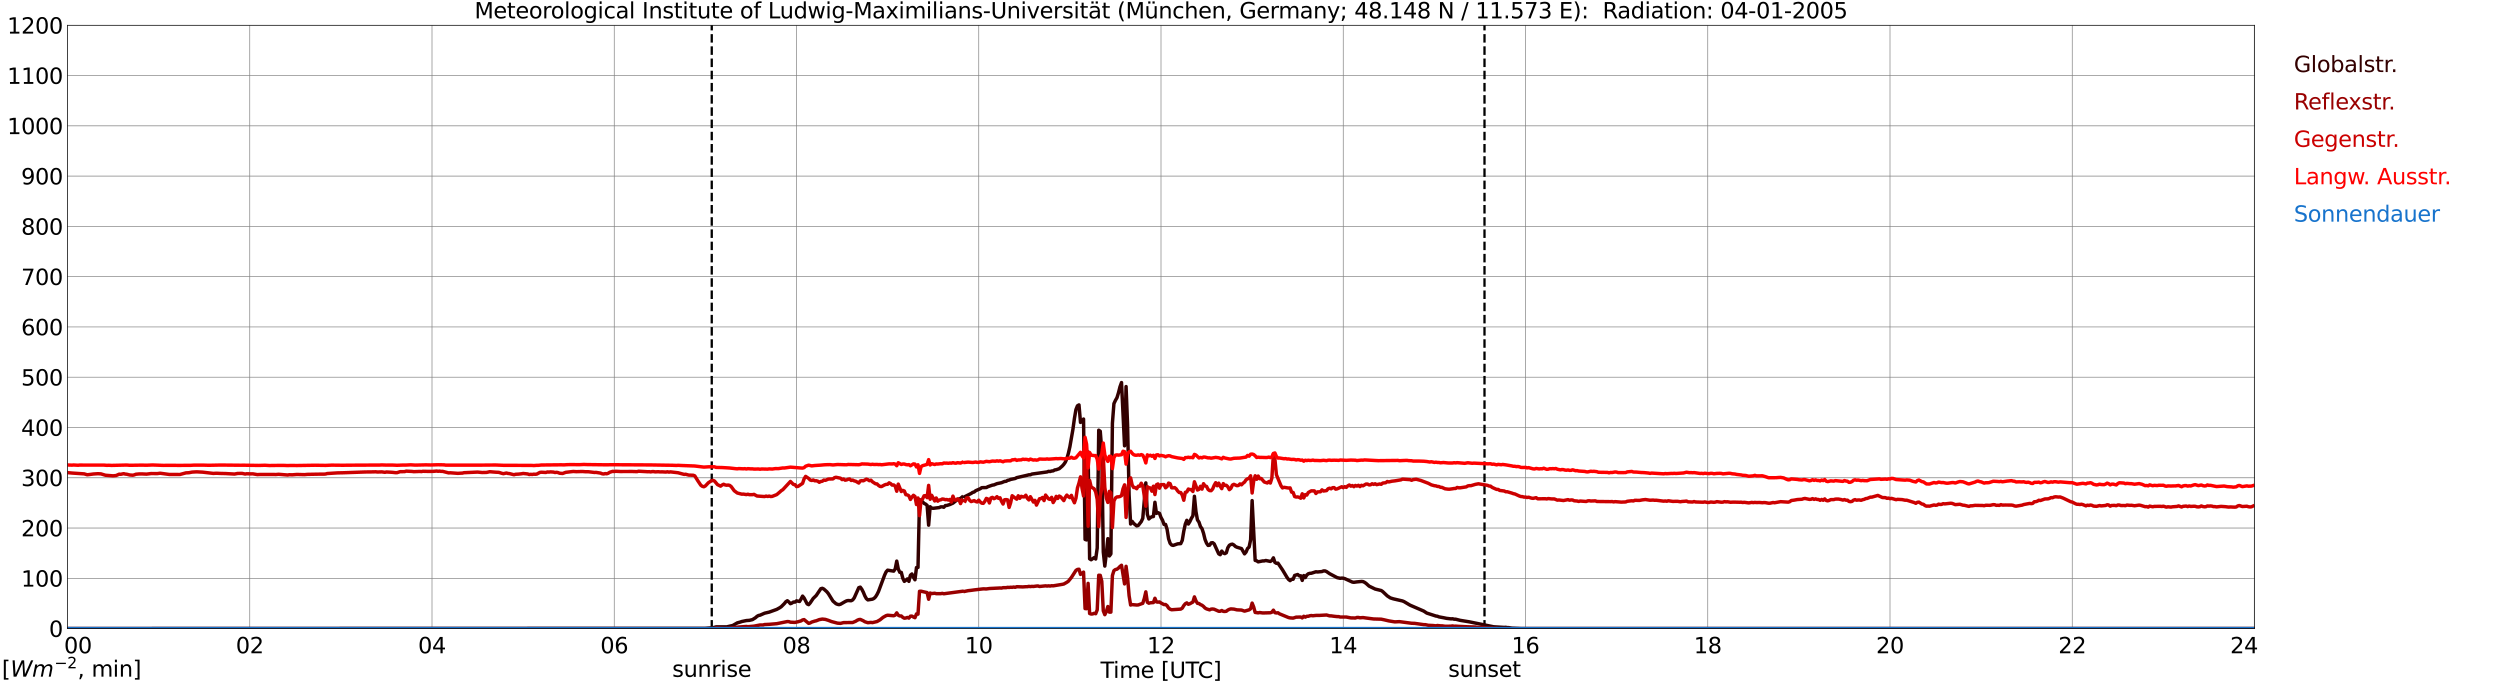 <?xml version="1.0" encoding="utf-8" standalone="no"?>
<!DOCTYPE svg PUBLIC "-//W3C//DTD SVG 1.1//EN"
  "http://www.w3.org/Graphics/SVG/1.1/DTD/svg11.dtd">
<svg xmlns:xlink="http://www.w3.org/1999/xlink" width="1085.4pt" height="296.64pt" viewBox="0 0 1085.4 296.64" xmlns="http://www.w3.org/2000/svg" version="1.1">
 <defs>
  <style type="text/css">*{stroke-linejoin: round; stroke-linecap: butt}</style>
 </defs>
 <g id="figure_1">
  <g id="patch_1">
   <path d="M 0 296.64 
L 1085.4 296.64 
L 1085.4 0 
L 0 0 
z
" style="fill: #ffffff"/>
  </g>
  <g id="axes_1">
   <g id="patch_2">
    <path d="M 29.306 272.909 
L 978.814 272.909 
L 978.814 10.976 
L 29.306 10.976 
z
" style="fill: #ffffff"/>
   </g>
   <g id="patch_3">
    <path d="M 978.814 272.909 
L 978.814 272.909 
L 978.814 10.976 
L 978.814 10.976 
z
" clip-path="url(#pcf17b875f0)" style="fill: #d3d3d3; opacity: 0.25; stroke: #d3d3d3; stroke-linejoin: miter"/>
   </g>
   <g id="matplotlib.axis_1">
    <g id="xtick_1">
     <g id="line2d_1">
      <path d="M 29.306 272.909 
L 29.306 10.976 
" clip-path="url(#pcf17b875f0)" style="fill: none; stroke: #808080; stroke-width: 0.3; stroke-linecap: square"/>
     </g>
     <g id="line2d_2"/>
     <g id="text_1">
      <!--    00 -->
      <g transform="translate(18.733 283.627) scale(0.095 -0.095)">
       <defs>
        <path id="DejaVuSans-20" transform="scale(0.016)"/>
        <path id="DejaVuSans-30" d="M 2034 4250 
Q 1547 4250 1301 3770 
Q 1056 3291 1056 2328 
Q 1056 1369 1301 889 
Q 1547 409 2034 409 
Q 2525 409 2770 889 
Q 3016 1369 3016 2328 
Q 3016 3291 2770 3770 
Q 2525 4250 2034 4250 
z
M 2034 4750 
Q 2819 4750 3233 4129 
Q 3647 3509 3647 2328 
Q 3647 1150 3233 529 
Q 2819 -91 2034 -91 
Q 1250 -91 836 529 
Q 422 1150 422 2328 
Q 422 3509 836 4129 
Q 1250 4750 2034 4750 
z
" transform="scale(0.016)"/>
       </defs>
       <use xlink:href="#DejaVuSans-20"/>
       <use xlink:href="#DejaVuSans-20" transform="translate(31.787 0)"/>
       <use xlink:href="#DejaVuSans-20" transform="translate(63.574 0)"/>
       <use xlink:href="#DejaVuSans-30" transform="translate(95.361 0)"/>
       <use xlink:href="#DejaVuSans-30" transform="translate(158.984 0)"/>
      </g>
     </g>
    </g>
    <g id="xtick_2">
     <g id="line2d_3">
      <path d="M 108.431 272.909 
L 108.431 10.976 
" clip-path="url(#pcf17b875f0)" style="fill: none; stroke: #808080; stroke-width: 0.3; stroke-linecap: square"/>
     </g>
     <g id="line2d_4"/>
     <g id="text_2">
      <!-- 02 -->
      <g transform="translate(102.387 283.627) scale(0.095 -0.095)">
       <defs>
        <path id="DejaVuSans-32" d="M 1228 531 
L 3431 531 
L 3431 0 
L 469 0 
L 469 531 
Q 828 903 1448 1529 
Q 2069 2156 2228 2338 
Q 2531 2678 2651 2914 
Q 2772 3150 2772 3378 
Q 2772 3750 2511 3984 
Q 2250 4219 1831 4219 
Q 1534 4219 1204 4116 
Q 875 4013 500 3803 
L 500 4441 
Q 881 4594 1212 4672 
Q 1544 4750 1819 4750 
Q 2544 4750 2975 4387 
Q 3406 4025 3406 3419 
Q 3406 3131 3298 2873 
Q 3191 2616 2906 2266 
Q 2828 2175 2409 1742 
Q 1991 1309 1228 531 
z
" transform="scale(0.016)"/>
       </defs>
       <use xlink:href="#DejaVuSans-30"/>
       <use xlink:href="#DejaVuSans-32" transform="translate(63.623 0)"/>
      </g>
     </g>
    </g>
    <g id="xtick_3">
     <g id="line2d_5">
      <path d="M 187.557 272.909 
L 187.557 10.976 
" clip-path="url(#pcf17b875f0)" style="fill: none; stroke: #808080; stroke-width: 0.3; stroke-linecap: square"/>
     </g>
     <g id="line2d_6"/>
     <g id="text_3">
      <!-- 04 -->
      <g transform="translate(181.513 283.627) scale(0.095 -0.095)">
       <defs>
        <path id="DejaVuSans-34" d="M 2419 4116 
L 825 1625 
L 2419 1625 
L 2419 4116 
z
M 2253 4666 
L 3047 4666 
L 3047 1625 
L 3713 1625 
L 3713 1100 
L 3047 1100 
L 3047 0 
L 2419 0 
L 2419 1100 
L 313 1100 
L 313 1709 
L 2253 4666 
z
" transform="scale(0.016)"/>
       </defs>
       <use xlink:href="#DejaVuSans-30"/>
       <use xlink:href="#DejaVuSans-34" transform="translate(63.623 0)"/>
      </g>
     </g>
    </g>
    <g id="xtick_4">
     <g id="line2d_7">
      <path d="M 266.683 272.909 
L 266.683 10.976 
" clip-path="url(#pcf17b875f0)" style="fill: none; stroke: #808080; stroke-width: 0.3; stroke-linecap: square"/>
     </g>
     <g id="line2d_8"/>
     <g id="text_4">
      <!-- 06 -->
      <g transform="translate(260.638 283.627) scale(0.095 -0.095)">
       <defs>
        <path id="DejaVuSans-36" d="M 2113 2584 
Q 1688 2584 1439 2293 
Q 1191 2003 1191 1497 
Q 1191 994 1439 701 
Q 1688 409 2113 409 
Q 2538 409 2786 701 
Q 3034 994 3034 1497 
Q 3034 2003 2786 2293 
Q 2538 2584 2113 2584 
z
M 3366 4563 
L 3366 3988 
Q 3128 4100 2886 4159 
Q 2644 4219 2406 4219 
Q 1781 4219 1451 3797 
Q 1122 3375 1075 2522 
Q 1259 2794 1537 2939 
Q 1816 3084 2150 3084 
Q 2853 3084 3261 2657 
Q 3669 2231 3669 1497 
Q 3669 778 3244 343 
Q 2819 -91 2113 -91 
Q 1303 -91 875 529 
Q 447 1150 447 2328 
Q 447 3434 972 4092 
Q 1497 4750 2381 4750 
Q 2619 4750 2861 4703 
Q 3103 4656 3366 4563 
z
" transform="scale(0.016)"/>
       </defs>
       <use xlink:href="#DejaVuSans-30"/>
       <use xlink:href="#DejaVuSans-36" transform="translate(63.623 0)"/>
      </g>
     </g>
    </g>
    <g id="xtick_5">
     <g id="line2d_9">
      <path d="M 345.808 272.909 
L 345.808 10.976 
" clip-path="url(#pcf17b875f0)" style="fill: none; stroke: #808080; stroke-width: 0.3; stroke-linecap: square"/>
     </g>
     <g id="line2d_10"/>
     <g id="text_5">
      <!-- 08 -->
      <g transform="translate(339.764 283.627) scale(0.095 -0.095)">
       <defs>
        <path id="DejaVuSans-38" d="M 2034 2216 
Q 1584 2216 1326 1975 
Q 1069 1734 1069 1313 
Q 1069 891 1326 650 
Q 1584 409 2034 409 
Q 2484 409 2743 651 
Q 3003 894 3003 1313 
Q 3003 1734 2745 1975 
Q 2488 2216 2034 2216 
z
M 1403 2484 
Q 997 2584 770 2862 
Q 544 3141 544 3541 
Q 544 4100 942 4425 
Q 1341 4750 2034 4750 
Q 2731 4750 3128 4425 
Q 3525 4100 3525 3541 
Q 3525 3141 3298 2862 
Q 3072 2584 2669 2484 
Q 3125 2378 3379 2068 
Q 3634 1759 3634 1313 
Q 3634 634 3220 271 
Q 2806 -91 2034 -91 
Q 1263 -91 848 271 
Q 434 634 434 1313 
Q 434 1759 690 2068 
Q 947 2378 1403 2484 
z
M 1172 3481 
Q 1172 3119 1398 2916 
Q 1625 2713 2034 2713 
Q 2441 2713 2670 2916 
Q 2900 3119 2900 3481 
Q 2900 3844 2670 4047 
Q 2441 4250 2034 4250 
Q 1625 4250 1398 4047 
Q 1172 3844 1172 3481 
z
" transform="scale(0.016)"/>
       </defs>
       <use xlink:href="#DejaVuSans-30"/>
       <use xlink:href="#DejaVuSans-38" transform="translate(63.623 0)"/>
      </g>
     </g>
    </g>
    <g id="xtick_6">
     <g id="line2d_11">
      <path d="M 424.934 272.909 
L 424.934 10.976 
" clip-path="url(#pcf17b875f0)" style="fill: none; stroke: #808080; stroke-width: 0.3; stroke-linecap: square"/>
     </g>
     <g id="line2d_12"/>
     <g id="text_6">
      <!-- 10 -->
      <g transform="translate(418.89 283.627) scale(0.095 -0.095)">
       <defs>
        <path id="DejaVuSans-31" d="M 794 531 
L 1825 531 
L 1825 4091 
L 703 3866 
L 703 4441 
L 1819 4666 
L 2450 4666 
L 2450 531 
L 3481 531 
L 3481 0 
L 794 0 
L 794 531 
z
" transform="scale(0.016)"/>
       </defs>
       <use xlink:href="#DejaVuSans-31"/>
       <use xlink:href="#DejaVuSans-30" transform="translate(63.623 0)"/>
      </g>
     </g>
    </g>
    <g id="xtick_7">
     <g id="line2d_13">
      <path d="M 504.06 272.909 
L 504.06 10.976 
" clip-path="url(#pcf17b875f0)" style="fill: none; stroke: #808080; stroke-width: 0.3; stroke-linecap: square"/>
     </g>
     <g id="line2d_14"/>
     <g id="text_7">
      <!-- 12 -->
      <g transform="translate(498.015 283.627) scale(0.095 -0.095)">
       <use xlink:href="#DejaVuSans-31"/>
       <use xlink:href="#DejaVuSans-32" transform="translate(63.623 0)"/>
      </g>
     </g>
    </g>
    <g id="xtick_8">
     <g id="line2d_15">
      <path d="M 583.185 272.909 
L 583.185 10.976 
" clip-path="url(#pcf17b875f0)" style="fill: none; stroke: #808080; stroke-width: 0.3; stroke-linecap: square"/>
     </g>
     <g id="line2d_16"/>
     <g id="text_8">
      <!-- 14 -->
      <g transform="translate(577.141 283.627) scale(0.095 -0.095)">
       <use xlink:href="#DejaVuSans-31"/>
       <use xlink:href="#DejaVuSans-34" transform="translate(63.623 0)"/>
      </g>
     </g>
    </g>
    <g id="xtick_9">
     <g id="line2d_17">
      <path d="M 662.311 272.909 
L 662.311 10.976 
" clip-path="url(#pcf17b875f0)" style="fill: none; stroke: #808080; stroke-width: 0.3; stroke-linecap: square"/>
     </g>
     <g id="line2d_18"/>
     <g id="text_9">
      <!-- 16 -->
      <g transform="translate(656.267 283.627) scale(0.095 -0.095)">
       <use xlink:href="#DejaVuSans-31"/>
       <use xlink:href="#DejaVuSans-36" transform="translate(63.623 0)"/>
      </g>
     </g>
    </g>
    <g id="xtick_10">
     <g id="line2d_19">
      <path d="M 741.437 272.909 
L 741.437 10.976 
" clip-path="url(#pcf17b875f0)" style="fill: none; stroke: #808080; stroke-width: 0.3; stroke-linecap: square"/>
     </g>
     <g id="line2d_20"/>
     <g id="text_10">
      <!-- 18 -->
      <g transform="translate(735.392 283.627) scale(0.095 -0.095)">
       <use xlink:href="#DejaVuSans-31"/>
       <use xlink:href="#DejaVuSans-38" transform="translate(63.623 0)"/>
      </g>
     </g>
    </g>
    <g id="xtick_11">
     <g id="line2d_21">
      <path d="M 820.562 272.909 
L 820.562 10.976 
" clip-path="url(#pcf17b875f0)" style="fill: none; stroke: #808080; stroke-width: 0.3; stroke-linecap: square"/>
     </g>
     <g id="line2d_22"/>
     <g id="text_11">
      <!-- 20 -->
      <g transform="translate(814.518 283.627) scale(0.095 -0.095)">
       <use xlink:href="#DejaVuSans-32"/>
       <use xlink:href="#DejaVuSans-30" transform="translate(63.623 0)"/>
      </g>
     </g>
    </g>
    <g id="xtick_12">
     <g id="line2d_23">
      <path d="M 899.688 272.909 
L 899.688 10.976 
" clip-path="url(#pcf17b875f0)" style="fill: none; stroke: #808080; stroke-width: 0.3; stroke-linecap: square"/>
     </g>
     <g id="line2d_24"/>
     <g id="text_12">
      <!-- 22 -->
      <g transform="translate(893.644 283.627) scale(0.095 -0.095)">
       <use xlink:href="#DejaVuSans-32"/>
       <use xlink:href="#DejaVuSans-32" transform="translate(63.623 0)"/>
      </g>
     </g>
    </g>
    <g id="xtick_13">
     <g id="line2d_25">
      <path d="M 978.814 272.909 
L 978.814 10.976 
" clip-path="url(#pcf17b875f0)" style="fill: none; stroke: #808080; stroke-width: 0.3; stroke-linecap: square"/>
     </g>
     <g id="line2d_26"/>
     <g id="text_13">
      <!-- 24    -->
      <g transform="translate(968.241 283.627) scale(0.095 -0.095)">
       <use xlink:href="#DejaVuSans-32"/>
       <use xlink:href="#DejaVuSans-34" transform="translate(63.623 0)"/>
       <use xlink:href="#DejaVuSans-20" transform="translate(127.246 0)"/>
       <use xlink:href="#DejaVuSans-20" transform="translate(159.033 0)"/>
       <use xlink:href="#DejaVuSans-20" transform="translate(190.82 0)"/>
      </g>
     </g>
    </g>
    <g id="text_14">
     <!-- Time [UTC] -->
     <g transform="translate(477.806 294.322) scale(0.095 -0.095)">
      <defs>
       <path id="DejaVuSans-54" d="M -19 4666 
L 3928 4666 
L 3928 4134 
L 2272 4134 
L 2272 0 
L 1638 0 
L 1638 4134 
L -19 4134 
L -19 4666 
z
" transform="scale(0.016)"/>
       <path id="DejaVuSans-69" d="M 603 3500 
L 1178 3500 
L 1178 0 
L 603 0 
L 603 3500 
z
M 603 4863 
L 1178 4863 
L 1178 4134 
L 603 4134 
L 603 4863 
z
" transform="scale(0.016)"/>
       <path id="DejaVuSans-6d" d="M 3328 2828 
Q 3544 3216 3844 3400 
Q 4144 3584 4550 3584 
Q 5097 3584 5394 3201 
Q 5691 2819 5691 2113 
L 5691 0 
L 5113 0 
L 5113 2094 
Q 5113 2597 4934 2840 
Q 4756 3084 4391 3084 
Q 3944 3084 3684 2787 
Q 3425 2491 3425 1978 
L 3425 0 
L 2847 0 
L 2847 2094 
Q 2847 2600 2669 2842 
Q 2491 3084 2119 3084 
Q 1678 3084 1418 2786 
Q 1159 2488 1159 1978 
L 1159 0 
L 581 0 
L 581 3500 
L 1159 3500 
L 1159 2956 
Q 1356 3278 1631 3431 
Q 1906 3584 2284 3584 
Q 2666 3584 2933 3390 
Q 3200 3197 3328 2828 
z
" transform="scale(0.016)"/>
       <path id="DejaVuSans-65" d="M 3597 1894 
L 3597 1613 
L 953 1613 
Q 991 1019 1311 708 
Q 1631 397 2203 397 
Q 2534 397 2845 478 
Q 3156 559 3463 722 
L 3463 178 
Q 3153 47 2828 -22 
Q 2503 -91 2169 -91 
Q 1331 -91 842 396 
Q 353 884 353 1716 
Q 353 2575 817 3079 
Q 1281 3584 2069 3584 
Q 2775 3584 3186 3129 
Q 3597 2675 3597 1894 
z
M 3022 2063 
Q 3016 2534 2758 2815 
Q 2500 3097 2075 3097 
Q 1594 3097 1305 2825 
Q 1016 2553 972 2059 
L 3022 2063 
z
" transform="scale(0.016)"/>
       <path id="DejaVuSans-5b" d="M 550 4863 
L 1875 4863 
L 1875 4416 
L 1125 4416 
L 1125 -397 
L 1875 -397 
L 1875 -844 
L 550 -844 
L 550 4863 
z
" transform="scale(0.016)"/>
       <path id="DejaVuSans-55" d="M 556 4666 
L 1191 4666 
L 1191 1831 
Q 1191 1081 1462 751 
Q 1734 422 2344 422 
Q 2950 422 3222 751 
Q 3494 1081 3494 1831 
L 3494 4666 
L 4128 4666 
L 4128 1753 
Q 4128 841 3676 375 
Q 3225 -91 2344 -91 
Q 1459 -91 1007 375 
Q 556 841 556 1753 
L 556 4666 
z
" transform="scale(0.016)"/>
       <path id="DejaVuSans-43" d="M 4122 4306 
L 4122 3641 
Q 3803 3938 3442 4084 
Q 3081 4231 2675 4231 
Q 1875 4231 1450 3742 
Q 1025 3253 1025 2328 
Q 1025 1406 1450 917 
Q 1875 428 2675 428 
Q 3081 428 3442 575 
Q 3803 722 4122 1019 
L 4122 359 
Q 3791 134 3420 21 
Q 3050 -91 2638 -91 
Q 1578 -91 968 557 
Q 359 1206 359 2328 
Q 359 3453 968 4101 
Q 1578 4750 2638 4750 
Q 3056 4750 3426 4639 
Q 3797 4528 4122 4306 
z
" transform="scale(0.016)"/>
       <path id="DejaVuSans-5d" d="M 1947 4863 
L 1947 -844 
L 622 -844 
L 622 -397 
L 1369 -397 
L 1369 4416 
L 622 4416 
L 622 4863 
L 1947 4863 
z
" transform="scale(0.016)"/>
      </defs>
      <use xlink:href="#DejaVuSans-54"/>
      <use xlink:href="#DejaVuSans-69" transform="translate(57.959 0)"/>
      <use xlink:href="#DejaVuSans-6d" transform="translate(85.742 0)"/>
      <use xlink:href="#DejaVuSans-65" transform="translate(183.154 0)"/>
      <use xlink:href="#DejaVuSans-20" transform="translate(244.678 0)"/>
      <use xlink:href="#DejaVuSans-5b" transform="translate(276.465 0)"/>
      <use xlink:href="#DejaVuSans-55" transform="translate(315.479 0)"/>
      <use xlink:href="#DejaVuSans-54" transform="translate(388.672 0)"/>
      <use xlink:href="#DejaVuSans-43" transform="translate(443.881 0)"/>
      <use xlink:href="#DejaVuSans-5d" transform="translate(513.705 0)"/>
     </g>
    </g>
   </g>
   <g id="matplotlib.axis_2">
    <g id="ytick_1">
     <g id="line2d_27">
      <path d="M 29.306 272.909 
L 978.814 272.909 
" clip-path="url(#pcf17b875f0)" style="fill: none; stroke: #808080; stroke-width: 0.3; stroke-linecap: square"/>
     </g>
     <g id="line2d_28"/>
     <g id="text_15">
      <!-- 0 -->
      <g transform="translate(21.261 276.518) scale(0.095 -0.095)">
       <use xlink:href="#DejaVuSans-30"/>
      </g>
     </g>
    </g>
    <g id="ytick_2">
     <g id="line2d_29">
      <path d="M 29.306 251.081 
L 978.814 251.081 
" clip-path="url(#pcf17b875f0)" style="fill: none; stroke: #808080; stroke-width: 0.3; stroke-linecap: square"/>
     </g>
     <g id="line2d_30"/>
     <g id="text_16">
      <!-- 100 -->
      <g transform="translate(9.173 254.69) scale(0.095 -0.095)">
       <use xlink:href="#DejaVuSans-31"/>
       <use xlink:href="#DejaVuSans-30" transform="translate(63.623 0)"/>
       <use xlink:href="#DejaVuSans-30" transform="translate(127.246 0)"/>
      </g>
     </g>
    </g>
    <g id="ytick_3">
     <g id="line2d_31">
      <path d="M 29.306 229.253 
L 978.814 229.253 
" clip-path="url(#pcf17b875f0)" style="fill: none; stroke: #808080; stroke-width: 0.3; stroke-linecap: square"/>
     </g>
     <g id="line2d_32"/>
     <g id="text_17">
      <!-- 200 -->
      <g transform="translate(9.173 232.863) scale(0.095 -0.095)">
       <use xlink:href="#DejaVuSans-32"/>
       <use xlink:href="#DejaVuSans-30" transform="translate(63.623 0)"/>
       <use xlink:href="#DejaVuSans-30" transform="translate(127.246 0)"/>
      </g>
     </g>
    </g>
    <g id="ytick_4">
     <g id="line2d_33">
      <path d="M 29.306 207.426 
L 978.814 207.426 
" clip-path="url(#pcf17b875f0)" style="fill: none; stroke: #808080; stroke-width: 0.3; stroke-linecap: square"/>
     </g>
     <g id="line2d_34"/>
     <g id="text_18">
      <!-- 300 -->
      <g transform="translate(9.173 211.035) scale(0.095 -0.095)">
       <defs>
        <path id="DejaVuSans-33" d="M 2597 2516 
Q 3050 2419 3304 2112 
Q 3559 1806 3559 1356 
Q 3559 666 3084 287 
Q 2609 -91 1734 -91 
Q 1441 -91 1130 -33 
Q 819 25 488 141 
L 488 750 
Q 750 597 1062 519 
Q 1375 441 1716 441 
Q 2309 441 2620 675 
Q 2931 909 2931 1356 
Q 2931 1769 2642 2001 
Q 2353 2234 1838 2234 
L 1294 2234 
L 1294 2753 
L 1863 2753 
Q 2328 2753 2575 2939 
Q 2822 3125 2822 3475 
Q 2822 3834 2567 4026 
Q 2313 4219 1838 4219 
Q 1578 4219 1281 4162 
Q 984 4106 628 3988 
L 628 4550 
Q 988 4650 1302 4700 
Q 1616 4750 1894 4750 
Q 2613 4750 3031 4423 
Q 3450 4097 3450 3541 
Q 3450 3153 3228 2886 
Q 3006 2619 2597 2516 
z
" transform="scale(0.016)"/>
       </defs>
       <use xlink:href="#DejaVuSans-33"/>
       <use xlink:href="#DejaVuSans-30" transform="translate(63.623 0)"/>
       <use xlink:href="#DejaVuSans-30" transform="translate(127.246 0)"/>
      </g>
     </g>
    </g>
    <g id="ytick_5">
     <g id="line2d_35">
      <path d="M 29.306 185.598 
L 978.814 185.598 
" clip-path="url(#pcf17b875f0)" style="fill: none; stroke: #808080; stroke-width: 0.3; stroke-linecap: square"/>
     </g>
     <g id="line2d_36"/>
     <g id="text_19">
      <!-- 400 -->
      <g transform="translate(9.173 189.207) scale(0.095 -0.095)">
       <use xlink:href="#DejaVuSans-34"/>
       <use xlink:href="#DejaVuSans-30" transform="translate(63.623 0)"/>
       <use xlink:href="#DejaVuSans-30" transform="translate(127.246 0)"/>
      </g>
     </g>
    </g>
    <g id="ytick_6">
     <g id="line2d_37">
      <path d="M 29.306 163.77 
L 978.814 163.77 
" clip-path="url(#pcf17b875f0)" style="fill: none; stroke: #808080; stroke-width: 0.3; stroke-linecap: square"/>
     </g>
     <g id="line2d_38"/>
     <g id="text_20">
      <!-- 500 -->
      <g transform="translate(9.173 167.379) scale(0.095 -0.095)">
       <defs>
        <path id="DejaVuSans-35" d="M 691 4666 
L 3169 4666 
L 3169 4134 
L 1269 4134 
L 1269 2991 
Q 1406 3038 1543 3061 
Q 1681 3084 1819 3084 
Q 2600 3084 3056 2656 
Q 3513 2228 3513 1497 
Q 3513 744 3044 326 
Q 2575 -91 1722 -91 
Q 1428 -91 1123 -41 
Q 819 9 494 109 
L 494 744 
Q 775 591 1075 516 
Q 1375 441 1709 441 
Q 2250 441 2565 725 
Q 2881 1009 2881 1497 
Q 2881 1984 2565 2268 
Q 2250 2553 1709 2553 
Q 1456 2553 1204 2497 
Q 953 2441 691 2322 
L 691 4666 
z
" transform="scale(0.016)"/>
       </defs>
       <use xlink:href="#DejaVuSans-35"/>
       <use xlink:href="#DejaVuSans-30" transform="translate(63.623 0)"/>
       <use xlink:href="#DejaVuSans-30" transform="translate(127.246 0)"/>
      </g>
     </g>
    </g>
    <g id="ytick_7">
     <g id="line2d_39">
      <path d="M 29.306 141.942 
L 978.814 141.942 
" clip-path="url(#pcf17b875f0)" style="fill: none; stroke: #808080; stroke-width: 0.3; stroke-linecap: square"/>
     </g>
     <g id="line2d_40"/>
     <g id="text_21">
      <!-- 600 -->
      <g transform="translate(9.173 145.551) scale(0.095 -0.095)">
       <use xlink:href="#DejaVuSans-36"/>
       <use xlink:href="#DejaVuSans-30" transform="translate(63.623 0)"/>
       <use xlink:href="#DejaVuSans-30" transform="translate(127.246 0)"/>
      </g>
     </g>
    </g>
    <g id="ytick_8">
     <g id="line2d_41">
      <path d="M 29.306 120.114 
L 978.814 120.114 
" clip-path="url(#pcf17b875f0)" style="fill: none; stroke: #808080; stroke-width: 0.3; stroke-linecap: square"/>
     </g>
     <g id="line2d_42"/>
     <g id="text_22">
      <!-- 700 -->
      <g transform="translate(9.173 123.724) scale(0.095 -0.095)">
       <defs>
        <path id="DejaVuSans-37" d="M 525 4666 
L 3525 4666 
L 3525 4397 
L 1831 0 
L 1172 0 
L 2766 4134 
L 525 4134 
L 525 4666 
z
" transform="scale(0.016)"/>
       </defs>
       <use xlink:href="#DejaVuSans-37"/>
       <use xlink:href="#DejaVuSans-30" transform="translate(63.623 0)"/>
       <use xlink:href="#DejaVuSans-30" transform="translate(127.246 0)"/>
      </g>
     </g>
    </g>
    <g id="ytick_9">
     <g id="line2d_43">
      <path d="M 29.306 98.287 
L 978.814 98.287 
" clip-path="url(#pcf17b875f0)" style="fill: none; stroke: #808080; stroke-width: 0.3; stroke-linecap: square"/>
     </g>
     <g id="line2d_44"/>
     <g id="text_23">
      <!-- 800 -->
      <g transform="translate(9.173 101.896) scale(0.095 -0.095)">
       <use xlink:href="#DejaVuSans-38"/>
       <use xlink:href="#DejaVuSans-30" transform="translate(63.623 0)"/>
       <use xlink:href="#DejaVuSans-30" transform="translate(127.246 0)"/>
      </g>
     </g>
    </g>
    <g id="ytick_10">
     <g id="line2d_45">
      <path d="M 29.306 76.459 
L 978.814 76.459 
" clip-path="url(#pcf17b875f0)" style="fill: none; stroke: #808080; stroke-width: 0.3; stroke-linecap: square"/>
     </g>
     <g id="line2d_46"/>
     <g id="text_24">
      <!-- 900 -->
      <g transform="translate(9.173 80.068) scale(0.095 -0.095)">
       <defs>
        <path id="DejaVuSans-39" d="M 703 97 
L 703 672 
Q 941 559 1184 500 
Q 1428 441 1663 441 
Q 2288 441 2617 861 
Q 2947 1281 2994 2138 
Q 2813 1869 2534 1725 
Q 2256 1581 1919 1581 
Q 1219 1581 811 2004 
Q 403 2428 403 3163 
Q 403 3881 828 4315 
Q 1253 4750 1959 4750 
Q 2769 4750 3195 4129 
Q 3622 3509 3622 2328 
Q 3622 1225 3098 567 
Q 2575 -91 1691 -91 
Q 1453 -91 1209 -44 
Q 966 3 703 97 
z
M 1959 2075 
Q 2384 2075 2632 2365 
Q 2881 2656 2881 3163 
Q 2881 3666 2632 3958 
Q 2384 4250 1959 4250 
Q 1534 4250 1286 3958 
Q 1038 3666 1038 3163 
Q 1038 2656 1286 2365 
Q 1534 2075 1959 2075 
z
" transform="scale(0.016)"/>
       </defs>
       <use xlink:href="#DejaVuSans-39"/>
       <use xlink:href="#DejaVuSans-30" transform="translate(63.623 0)"/>
       <use xlink:href="#DejaVuSans-30" transform="translate(127.246 0)"/>
      </g>
     </g>
    </g>
    <g id="ytick_11">
     <g id="line2d_47">
      <path d="M 29.306 54.631 
L 978.814 54.631 
" clip-path="url(#pcf17b875f0)" style="fill: none; stroke: #808080; stroke-width: 0.3; stroke-linecap: square"/>
     </g>
     <g id="line2d_48"/>
     <g id="text_25">
      <!-- 1000 -->
      <g transform="translate(3.128 58.24) scale(0.095 -0.095)">
       <use xlink:href="#DejaVuSans-31"/>
       <use xlink:href="#DejaVuSans-30" transform="translate(63.623 0)"/>
       <use xlink:href="#DejaVuSans-30" transform="translate(127.246 0)"/>
       <use xlink:href="#DejaVuSans-30" transform="translate(190.869 0)"/>
      </g>
     </g>
    </g>
    <g id="ytick_12">
     <g id="line2d_49">
      <path d="M 29.306 32.803 
L 978.814 32.803 
" clip-path="url(#pcf17b875f0)" style="fill: none; stroke: #808080; stroke-width: 0.3; stroke-linecap: square"/>
     </g>
     <g id="line2d_50"/>
     <g id="text_26">
      <!-- 1100 -->
      <g transform="translate(3.128 36.413) scale(0.095 -0.095)">
       <use xlink:href="#DejaVuSans-31"/>
       <use xlink:href="#DejaVuSans-31" transform="translate(63.623 0)"/>
       <use xlink:href="#DejaVuSans-30" transform="translate(127.246 0)"/>
       <use xlink:href="#DejaVuSans-30" transform="translate(190.869 0)"/>
      </g>
     </g>
    </g>
    <g id="ytick_13">
     <g id="line2d_51">
      <path d="M 29.306 10.976 
L 978.814 10.976 
" clip-path="url(#pcf17b875f0)" style="fill: none; stroke: #808080; stroke-width: 0.3; stroke-linecap: square"/>
     </g>
     <g id="line2d_52"/>
     <g id="text_27">
      <!-- 1200 -->
      <g transform="translate(3.128 14.585) scale(0.095 -0.095)">
       <use xlink:href="#DejaVuSans-31"/>
       <use xlink:href="#DejaVuSans-32" transform="translate(63.623 0)"/>
       <use xlink:href="#DejaVuSans-30" transform="translate(127.246 0)"/>
       <use xlink:href="#DejaVuSans-30" transform="translate(190.869 0)"/>
      </g>
     </g>
    </g>
   </g>
   <g id="line2d_53">
    <path d="M 309.015 272.909 
L 309.015 10.976 
" clip-path="url(#pcf17b875f0)" style="fill: none; stroke-dasharray: 3.7,1.6; stroke-dashoffset: 0; stroke: #000000"/>
   </g>
   <g id="line2d_54">
    <path d="M 644.508 272.909 
L 644.508 10.976 
" clip-path="url(#pcf17b875f0)" style="fill: none; stroke-dasharray: 3.7,1.6; stroke-dashoffset: 0; stroke: #000000"/>
   </g>
   <g id="line2d_55">
    <path d="M 29.306 272.909 
L 306.246 272.811 
L 309.543 272.536 
L 310.861 272.169 
L 312.18 272.169 
L 313.499 272.169 
L 315.477 272.169 
L 317.455 271.713 
L 318.114 271.575 
L 320.093 270.431 
L 321.411 270.065 
L 322.071 269.835 
L 323.39 269.56 
L 324.049 269.423 
L 325.368 269.331 
L 326.686 269.013 
L 328.005 268.187 
L 328.665 267.594 
L 329.324 267.227 
L 329.983 267.09 
L 331.961 266.221 
L 333.94 265.762 
L 337.236 264.573 
L 338.555 263.842 
L 339.215 263.383 
L 340.533 262.056 
L 341.193 261.233 
L 341.852 260.821 
L 342.512 261.371 
L 343.171 262.102 
L 343.83 261.827 
L 344.49 261.371 
L 345.149 261.416 
L 345.808 260.866 
L 347.127 261.141 
L 347.787 260.089 
L 348.446 258.808 
L 349.105 259.631 
L 350.424 262.194 
L 351.083 262.514 
L 351.743 261.781 
L 353.062 259.814 
L 354.38 258.533 
L 356.359 255.604 
L 357.018 255.42 
L 357.677 255.741 
L 358.996 256.931 
L 359.655 257.754 
L 361.634 260.958 
L 362.952 262.102 
L 363.612 262.377 
L 364.271 262.514 
L 364.93 262.331 
L 366.909 261.187 
L 367.568 260.866 
L 368.227 260.729 
L 369.546 260.821 
L 370.206 260.454 
L 370.865 259.585 
L 372.843 255.145 
L 373.502 254.918 
L 374.162 255.833 
L 374.821 257.114 
L 375.481 258.716 
L 376.14 259.906 
L 376.799 260.454 
L 378.777 260.135 
L 379.437 259.814 
L 380.096 259.173 
L 380.756 258.12 
L 381.415 256.793 
L 383.393 251.485 
L 384.053 249.702 
L 384.712 248.283 
L 385.371 247.549 
L 388.009 247.962 
L 388.668 247.001 
L 389.328 243.614 
L 389.987 247.001 
L 390.646 248.466 
L 391.306 248.512 
L 391.965 251.074 
L 392.624 252.402 
L 393.284 251.943 
L 393.943 251.347 
L 394.603 252.402 
L 395.262 249.747 
L 395.921 249.197 
L 396.581 250.616 
L 397.24 251.714 
L 397.899 246.406 
L 398.559 246.36 
L 399.218 216.982 
L 399.878 217.211 
L 401.196 218.538 
L 401.856 218.859 
L 402.515 219.407 
L 403.175 228.011 
L 403.834 220.003 
L 404.493 220.596 
L 405.153 220.688 
L 407.79 220.369 
L 408.45 220.049 
L 409.109 220.049 
L 409.768 220.232 
L 410.428 219.498 
L 411.087 219.453 
L 412.406 219.042 
L 413.725 218.446 
L 415.703 216.89 
L 417.022 216.388 
L 417.681 215.838 
M 419 215.563 
L 421.637 214.236 
L 422.297 213.78 
L 422.956 213.596 
L 423.615 213.046 
L 425.593 212.177 
L 426.253 211.719 
L 428.231 211.673 
L 428.89 211.309 
L 430.869 210.621 
L 431.528 210.529 
L 432.847 209.982 
L 434.825 209.569 
L 436.144 209.019 
L 436.803 208.973 
L 437.462 208.563 
L 438.122 208.425 
L 438.781 208.15 
L 440.759 207.738 
L 441.419 207.373 
L 446.034 206.321 
L 446.694 206.138 
L 447.353 206.138 
L 448.012 205.817 
L 454.606 204.902 
L 455.266 204.627 
L 455.925 204.719 
L 456.584 204.49 
L 457.244 204.444 
L 457.903 204.031 
L 458.563 203.94 
L 459.881 203.483 
L 461.2 202.34 
L 461.859 201.606 
L 462.519 200.646 
L 463.178 199.135 
L 463.838 196.848 
L 464.497 193.964 
L 465.816 186.414 
L 466.475 181.656 
L 467.134 177.812 
L 467.794 176.164 
L 468.453 175.797 
L 469.113 183.393 
L 470.431 181.931 
L 471.091 234.189 
L 471.75 234.418 
L 472.409 196.206 
L 473.069 242.608 
L 473.728 243.02 
L 475.047 242.105 
L 475.706 242.699 
L 476.366 237.941 
L 477.025 186.781 
L 477.685 187.237 
L 478.344 195.566 
L 479.003 239.635 
L 479.663 245.766 
L 480.322 240.366 
L 480.981 233.868 
L 481.641 241.372 
L 482.3 240.503 
L 482.96 183.76 
L 483.619 175.249 
L 484.278 173.83 
L 484.938 172.687 
L 485.597 170.534 
L 486.256 167.926 
L 486.916 166.097 
L 488.235 193.552 
L 488.894 167.834 
L 489.553 184.629 
L 490.213 214.878 
L 490.872 227.507 
L 491.532 226.363 
L 492.191 227.232 
L 493.51 228.33 
L 494.169 228.149 
L 495.488 226.455 
L 496.147 225.036 
L 497.466 209.661 
L 498.125 223.296 
L 498.785 225.311 
L 499.444 224.715 
L 500.103 224.349 
L 500.763 224.259 
L 501.422 218.08 
L 502.082 222.886 
L 502.741 222.565 
L 503.4 222.886 
L 504.06 224.669 
L 504.719 225.859 
L 505.379 227.69 
L 506.038 227.69 
L 506.697 229.795 
L 507.357 233.914 
L 508.016 235.88 
L 508.675 236.614 
L 509.335 236.797 
L 510.654 236.339 
L 511.313 236.109 
L 512.632 236.018 
L 513.291 234.599 
L 513.95 230.62 
L 514.61 227.553 
L 515.269 225.905 
L 515.929 227.507 
L 516.588 226.455 
L 517.247 225.036 
L 517.907 223.938 
L 518.566 215.471 
L 519.226 222.061 
L 519.885 225.722 
L 520.544 226.684 
L 521.204 228.651 
L 521.863 229.52 
L 522.522 231.534 
L 523.182 234.234 
L 523.841 235.837 
L 524.501 236.797 
L 525.16 236.705 
L 525.819 235.699 
L 526.479 235.607 
L 527.138 236.109 
L 529.116 240.457 
L 529.776 240.824 
L 530.435 239.268 
L 531.094 240.091 
L 531.754 240.366 
L 532.413 239.999 
L 533.073 237.803 
L 533.732 236.751 
L 534.391 236.384 
L 535.051 236.247 
L 535.71 236.614 
L 536.369 237.253 
L 537.029 237.574 
L 539.007 238.17 
L 540.326 240.457 
L 540.985 239.68 
L 541.644 238.124 
L 542.304 237.528 
L 542.963 234.372 
L 543.623 217.348 
L 544.941 243.295 
L 545.601 243.478 
L 546.26 243.935 
L 547.579 243.66 
L 548.238 243.524 
L 548.898 243.524 
L 549.557 243.341 
L 550.876 243.614 
L 551.535 243.751 
L 552.195 243.341 
L 552.854 242.197 
L 553.513 244.164 
L 554.173 244.576 
L 554.832 244.485 
L 556.81 247.414 
L 558.788 250.708 
L 559.448 251.577 
L 560.107 252.081 
L 560.766 251.485 
L 561.426 251.485 
L 562.085 249.839 
L 563.404 249.426 
L 564.063 249.977 
L 564.723 249.977 
L 565.382 251.989 
L 566.042 249.885 
L 566.701 250.754 
L 567.36 249.656 
L 568.02 249.106 
L 568.679 248.922 
L 569.338 248.876 
L 571.317 248.237 
L 571.976 248.329 
L 573.954 248.145 
L 574.613 247.87 
L 575.273 247.87 
L 575.932 248.145 
L 577.251 249.06 
L 580.548 250.799 
L 581.867 251.074 
L 582.526 250.983 
L 583.185 251.029 
L 583.845 251.212 
L 587.142 252.72 
L 587.801 252.812 
L 589.12 252.629 
L 591.098 252.447 
L 591.757 252.493 
L 592.417 252.812 
L 593.076 253.27 
L 594.395 254.46 
L 597.032 255.741 
L 599.67 256.383 
L 600.329 256.839 
L 602.307 258.716 
L 603.626 259.585 
L 604.945 259.998 
L 608.901 260.912 
L 609.561 261.187 
L 612.198 262.744 
L 618.133 265.306 
L 619.451 266.175 
L 623.408 267.456 
L 624.067 267.548 
L 624.726 267.823 
L 626.705 268.187 
L 628.023 268.462 
L 630.001 268.692 
L 630.661 268.646 
L 631.32 268.829 
L 631.98 268.829 
L 633.958 269.331 
L 637.914 269.973 
L 648.464 272.123 
L 653.08 272.398 
L 653.739 272.352 
L 654.399 272.49 
L 655.058 272.49 
L 656.377 272.719 
L 660.333 272.909 
L 978.154 272.909 
L 978.154 272.909 
" clip-path="url(#pcf17b875f0)" style="fill: none; stroke: #330000; stroke-width: 1.5; stroke-linecap: square"/>
   </g>
   <g id="line2d_56">
    <path d="M 29.306 272.909 
L 310.202 272.909 
L 310.861 272.594 
L 314.818 272.826 
L 315.477 272.721 
L 316.136 272.78 
L 320.752 272.221 
L 324.049 271.99 
L 324.708 272.082 
L 327.346 271.85 
L 329.983 271.337 
L 331.302 271.337 
L 331.961 271.152 
L 333.94 271.058 
L 337.236 270.778 
L 341.852 269.849 
L 342.512 269.894 
L 343.171 270.128 
L 345.149 270.22 
L 346.468 269.94 
L 347.787 269.569 
L 348.446 269.15 
L 349.105 269.01 
L 351.083 270.639 
L 351.743 270.453 
L 352.402 270.08 
L 353.721 269.663 
L 354.38 269.523 
L 355.699 269.01 
L 357.018 268.777 
L 358.337 268.917 
L 359.655 269.336 
L 360.974 269.849 
L 363.612 270.547 
L 364.93 270.639 
L 366.249 270.313 
L 370.206 270.268 
L 371.524 269.709 
L 372.184 269.29 
L 372.843 269.01 
L 373.502 268.917 
L 374.821 269.523 
L 375.481 269.94 
L 376.799 270.359 
L 378.118 270.22 
L 378.777 270.313 
L 380.756 269.849 
L 382.074 269.104 
L 383.393 268.032 
L 384.712 267.288 
L 385.371 267.103 
L 388.009 267.334 
L 388.668 267.057 
L 389.328 266.079 
L 389.987 267.103 
L 390.646 267.428 
L 391.306 267.428 
L 391.965 268.032 
L 392.624 268.406 
L 393.284 268.312 
L 393.943 268.08 
L 394.603 268.36 
L 395.262 267.522 
L 395.921 267.474 
L 396.581 267.893 
L 397.24 268.172 
L 397.899 266.544 
L 398.559 266.638 
L 399.218 256.724 
L 399.878 256.678 
L 402.515 257.282 
L 403.175 260.168 
L 403.834 257.468 
L 404.493 257.701 
L 405.812 257.562 
L 406.471 257.747 
L 407.79 257.747 
L 408.45 257.747 
L 409.109 257.608 
L 409.768 257.793 
L 411.087 257.608 
L 417.681 256.724 
M 419 256.724 
L 420.318 256.444 
L 421.637 256.304 
L 422.956 256.119 
L 426.912 255.654 
L 428.231 255.7 
L 429.55 255.514 
L 434.165 255.281 
L 434.825 255.327 
L 435.484 255.141 
L 436.803 255.141 
L 437.462 255.001 
L 438.122 255.047 
L 438.781 254.955 
L 439.44 255.001 
L 440.1 254.862 
L 440.759 255.001 
L 441.419 254.722 
L 444.056 254.816 
L 445.375 254.722 
L 446.034 254.722 
L 446.694 254.582 
L 447.353 254.676 
L 448.012 254.582 
L 448.672 254.63 
L 449.991 254.443 
L 450.65 254.397 
L 451.309 254.63 
L 453.947 254.351 
L 454.606 254.443 
L 455.266 254.351 
L 455.925 254.443 
L 456.584 254.303 
L 457.244 254.351 
L 461.2 253.698 
L 461.859 253.558 
L 463.178 252.814 
L 463.838 252.349 
L 465.156 250.721 
L 467.134 247.648 
L 467.794 247.228 
L 468.453 247.137 
L 469.113 249.37 
L 470.431 248.392 
L 471.091 264.217 
L 471.75 264.263 
L 472.409 253.279 
L 473.069 266.358 
L 473.728 266.59 
L 474.388 266.544 
L 475.047 266.264 
L 475.706 266.45 
L 476.366 264.776 
L 477.025 249.743 
L 477.685 249.789 
L 478.344 252.349 
L 479.003 265.195 
L 479.663 266.869 
L 480.322 265.52 
L 480.981 263.333 
L 481.641 265.754 
L 482.3 265.754 
L 482.96 249.883 
L 483.619 247.741 
L 484.278 247.276 
L 484.938 247.137 
L 485.597 246.624 
L 486.256 245.925 
L 486.916 245.415 
L 488.235 253.513 
L 488.894 245.879 
L 489.553 250.952 
L 490.213 258.631 
L 490.872 262.68 
L 491.532 262.495 
L 493.51 262.68 
L 494.169 262.634 
L 496.147 261.936 
L 496.807 259.843 
L 497.466 256.957 
L 498.125 261.471 
L 498.785 261.89 
L 499.444 261.705 
L 500.763 261.611 
L 501.422 259.749 
L 502.082 261.331 
L 502.741 261.425 
L 503.4 261.331 
L 504.06 261.796 
L 505.379 262.495 
L 506.038 262.449 
L 506.697 262.96 
L 507.357 263.983 
L 508.016 264.496 
L 508.675 264.728 
L 509.994 264.636 
L 512.632 264.451 
L 513.291 264.031 
L 513.95 262.914 
L 514.61 262.122 
L 515.269 261.75 
L 515.929 262.355 
L 516.588 262.122 
L 517.907 261.377 
L 518.566 259.144 
L 519.226 260.866 
L 519.885 261.936 
L 520.544 262.03 
L 521.204 262.495 
L 521.863 262.774 
L 522.522 263.285 
L 523.182 263.983 
L 523.841 264.357 
L 525.16 264.776 
L 525.819 264.451 
L 526.479 264.403 
L 527.138 264.496 
L 529.116 265.38 
L 529.776 265.38 
L 530.435 265.055 
L 531.094 265.426 
L 531.754 265.474 
L 532.413 265.38 
L 533.073 264.867 
L 533.732 264.542 
L 534.391 264.357 
L 535.71 264.451 
L 537.029 264.776 
L 539.007 264.867 
L 540.326 265.335 
L 542.304 264.776 
L 542.963 264.311 
L 543.623 261.842 
L 544.282 263.473 
L 544.941 265.891 
L 546.26 266.079 
L 546.919 265.939 
L 548.238 266.125 
L 551.535 266.031 
L 552.195 265.799 
L 552.854 264.915 
L 553.513 265.985 
L 554.173 266.125 
L 554.832 266.031 
L 555.491 266.498 
L 559.448 268.126 
L 560.107 268.266 
L 561.426 268.36 
L 562.745 267.941 
L 564.723 267.893 
L 565.382 268.266 
L 566.042 267.568 
L 566.701 267.941 
L 567.36 267.568 
L 568.02 267.568 
L 568.679 267.334 
L 569.338 267.242 
L 569.998 267.334 
L 571.317 267.194 
L 572.635 267.194 
L 575.932 267.009 
L 577.251 267.382 
L 577.91 267.382 
L 579.229 267.568 
L 580.548 267.707 
L 581.207 267.707 
L 581.867 267.893 
L 584.504 267.893 
L 586.482 268.266 
L 588.46 268.312 
L 589.12 268.08 
L 589.779 268.08 
L 590.439 268.22 
L 591.757 268.126 
L 593.076 268.312 
L 596.373 268.731 
L 599.67 268.825 
L 600.989 269.104 
L 602.967 269.569 
L 604.945 269.894 
L 605.604 269.988 
L 607.582 269.894 
L 612.858 270.593 
L 614.176 270.639 
L 615.495 270.826 
L 616.814 271.012 
L 618.133 271.198 
L 618.792 271.198 
L 620.111 271.477 
L 622.089 271.571 
L 623.408 271.71 
L 624.067 271.571 
L 625.386 271.71 
L 626.045 271.71 
L 627.364 271.896 
L 628.683 271.896 
L 630.001 271.85 
L 630.661 271.756 
L 631.32 271.896 
L 631.98 271.85 
L 633.298 271.942 
L 637.255 272.13 
L 640.552 272.221 
L 641.211 272.361 
L 643.848 272.409 
L 645.827 272.64 
L 647.805 272.64 
L 648.464 272.826 
L 649.783 272.734 
L 650.442 272.909 
L 978.154 272.909 
L 978.154 272.909 
" clip-path="url(#pcf17b875f0)" style="fill: none; stroke: #990000; stroke-width: 1.5; stroke-linecap: square"/>
   </g>
   <g id="line2d_57">
    <path d="M 29.306 205.197 
L 31.284 205.382 
L 36.559 205.738 
L 37.878 206.135 
L 39.197 205.972 
L 40.515 205.791 
L 42.493 205.664 
L 43.812 205.732 
L 45.79 206.33 
L 49.087 206.59 
L 50.406 206.461 
L 51.725 205.865 
L 52.384 205.93 
L 53.703 205.649 
L 54.362 205.828 
L 55.022 205.887 
L 56.34 206.216 
L 57.659 206.314 
L 58.319 206.164 
L 58.978 205.898 
L 60.297 205.771 
L 61.615 205.749 
L 63.594 205.85 
L 65.572 205.601 
L 66.89 205.603 
L 68.209 205.633 
L 69.528 205.452 
L 73.484 205.989 
L 78.1 206.009 
L 80.737 205.299 
L 82.056 205.23 
L 83.375 204.968 
L 85.353 204.852 
L 87.991 204.992 
L 92.606 205.537 
L 93.925 205.459 
L 95.903 205.551 
L 97.881 205.594 
L 101.838 205.815 
L 103.156 205.551 
L 105.135 205.533 
L 106.453 205.815 
L 107.113 205.684 
L 108.431 205.725 
L 109.75 205.721 
L 111.728 206.057 
L 113.047 205.989 
L 118.982 205.987 
L 119.641 206.035 
L 120.96 205.913 
L 124.916 206.232 
L 125.575 206.109 
L 126.894 206.149 
L 128.872 205.983 
L 132.169 206.072 
L 133.488 205.95 
L 138.104 205.863 
L 140.741 205.847 
L 141.4 205.786 
L 142.06 205.588 
L 146.676 205.302 
L 148.654 205.267 
L 158.544 204.915 
L 161.182 204.887 
L 163.16 204.839 
L 163.819 204.931 
L 165.798 204.872 
L 167.116 205.068 
L 167.776 204.911 
L 170.413 205.066 
L 171.732 205.221 
L 172.391 205.214 
L 173.71 204.778 
L 175.688 204.76 
L 176.348 204.546 
L 178.985 204.684 
L 179.645 204.78 
L 182.282 204.675 
L 182.941 204.747 
L 183.601 204.612 
L 186.238 204.673 
L 188.217 204.642 
L 189.535 204.507 
L 190.195 204.612 
L 190.854 204.546 
L 191.513 204.653 
L 192.173 204.64 
L 194.81 205.324 
L 195.47 205.262 
L 198.767 205.511 
L 200.085 205.428 
L 200.745 205.409 
L 201.404 205.232 
L 207.339 204.959 
L 209.317 205.147 
L 211.295 205.103 
L 212.614 204.8 
L 215.251 205.014 
L 216.57 205.075 
L 217.889 205.502 
L 218.548 205.655 
L 219.867 205.365 
L 220.526 205.551 
L 221.186 205.614 
L 223.164 206.122 
L 223.823 205.911 
L 225.142 205.839 
L 226.461 205.69 
L 227.12 205.561 
L 229.098 205.769 
L 229.757 206.026 
L 230.417 205.928 
L 231.076 205.994 
L 231.736 205.86 
L 232.395 205.922 
L 233.054 205.83 
L 234.373 205.107 
L 235.033 205.018 
L 237.011 205.129 
L 237.67 204.902 
L 238.329 204.968 
L 238.989 204.872 
L 240.308 204.963 
L 240.967 205.158 
L 241.626 205.044 
L 242.286 205.179 
L 242.945 205.454 
L 244.264 205.566 
L 245.583 205.075 
L 248.88 204.688 
L 250.198 204.78 
L 252.836 204.704 
L 254.155 204.808 
L 255.473 204.813 
L 258.111 205.127 
L 258.77 205.088 
L 260.748 205.409 
L 261.408 205.688 
L 262.067 205.786 
L 262.726 205.616 
L 263.386 205.701 
L 264.045 205.483 
L 264.705 205.046 
L 266.023 204.632 
L 266.683 204.723 
L 267.342 204.608 
L 269.32 204.712 
L 274.595 204.699 
L 276.573 204.769 
L 277.233 204.579 
L 281.189 204.806 
L 281.849 204.784 
L 282.508 204.878 
L 283.167 204.749 
L 283.827 204.756 
L 284.486 204.88 
L 285.805 204.793 
L 286.464 204.878 
L 287.783 204.876 
L 289.102 204.952 
L 289.761 204.826 
L 290.42 204.981 
L 291.08 204.867 
L 294.377 205.249 
L 297.014 205.967 
L 297.674 205.895 
L 298.992 206.264 
L 300.971 206.336 
L 301.63 206.572 
L 302.949 208.711 
L 304.267 210.669 
L 304.927 211.143 
L 305.586 211.331 
L 306.246 210.977 
L 307.564 209.58 
L 308.883 208.731 
L 309.543 208.532 
L 310.202 208.847 
L 311.521 210.414 
L 312.839 211.064 
L 313.499 210.584 
L 314.158 210.243 
L 314.818 210.54 
L 315.477 210.665 
L 316.136 210.591 
L 316.796 210.73 
L 317.455 211.254 
L 318.774 213.059 
L 320.093 214.039 
L 322.071 214.557 
L 322.73 214.513 
L 324.049 214.736 
L 324.708 214.57 
L 325.368 214.775 
L 326.686 214.764 
L 327.346 214.629 
L 328.665 215.353 
L 331.961 215.583 
L 332.621 215.377 
L 333.28 215.561 
L 333.94 215.375 
L 334.599 215.572 
L 335.258 215.511 
L 337.236 214.736 
L 338.555 213.612 
L 339.215 213.02 
L 339.874 212.594 
L 343.171 209.028 
L 344.49 210.344 
L 345.149 210.414 
L 345.808 211.248 
L 346.468 211.173 
L 348.446 209.87 
L 349.105 207.912 
L 349.765 206.832 
L 351.083 207.709 
L 351.743 208.397 
L 352.402 208.626 
L 353.062 208.388 
L 353.721 208.746 
L 354.38 208.722 
L 355.04 208.908 
L 355.699 209.397 
L 356.359 209.043 
L 357.018 208.934 
L 357.677 208.417 
L 358.337 208.554 
L 359.655 207.984 
L 360.974 207.947 
L 361.634 207.932 
L 362.293 207.388 
L 362.952 207.212 
L 364.93 207.624 
L 365.59 208.222 
L 366.249 207.982 
L 366.909 208.478 
L 367.568 208.358 
L 368.227 208.076 
L 368.887 207.965 
L 369.546 208.593 
L 370.206 208.436 
L 370.865 208.779 
L 371.524 208.929 
L 372.843 209.715 
L 373.502 208.814 
L 374.162 208.676 
L 374.821 208.764 
L 376.14 208.028 
L 376.799 208.27 
L 377.459 208.707 
L 378.118 208.475 
L 378.777 209.167 
L 380.096 210.036 
L 380.756 210.086 
L 381.415 210.748 
L 382.074 211.193 
L 382.734 211.237 
L 384.053 210.529 
L 384.712 210.3 
L 385.371 210.263 
L 386.031 209.626 
L 386.69 209.986 
L 387.349 210.617 
L 388.009 210.536 
L 388.668 211.101 
L 389.328 213.273 
L 389.987 210.185 
L 391.306 213.398 
L 391.965 212.913 
L 392.624 213.184 
L 393.284 214.784 
L 393.943 214.875 
L 394.603 215.264 
L 395.262 216.842 
L 395.921 215.829 
L 396.581 215.041 
L 397.24 215.543 
L 397.899 219.044 
L 398.559 216.211 
L 399.218 223.875 
L 399.878 217.106 
L 400.537 216.641 
L 401.196 215.26 
L 401.856 215.179 
L 402.515 216.065 
L 403.175 210.737 
L 403.834 216.759 
L 404.493 215.046 
L 405.812 217.499 
L 406.471 216.207 
L 407.131 217.589 
L 407.79 217.115 
L 408.45 216.99 
L 409.109 216.635 
L 409.768 216.726 
L 410.428 216.949 
L 411.087 216.864 
L 411.746 217.11 
L 412.406 216.853 
L 413.065 217.99 
L 413.725 215.401 
L 414.384 217.071 
L 415.043 217.156 
L 415.703 216.602 
L 416.362 216.951 
L 417.022 218.632 
L 417.681 217.145 
M 419 217.562 
L 419.659 216.181 
L 420.318 216.098 
L 420.978 217.215 
L 421.637 217.763 
L 422.956 217.348 
L 423.615 217.739 
L 424.275 217.931 
L 424.934 217.163 
L 425.593 217.933 
L 426.253 218.47 
L 426.912 218.525 
L 427.572 217.665 
L 428.231 216.384 
L 428.89 216.663 
L 429.55 218.368 
L 430.209 216.207 
L 430.869 215.941 
L 431.528 216.499 
L 432.187 216.22 
L 432.847 215.639 
L 433.506 216.375 
L 434.165 216.117 
L 434.825 217.65 
L 435.484 218.828 
L 436.144 216.98 
L 436.803 216.905 
L 437.462 217.023 
L 438.122 220.3 
L 438.781 218.256 
L 439.44 215.229 
L 441.419 216.729 
L 442.078 215.244 
L 442.737 216.355 
L 443.397 215.484 
L 444.056 215.714 
L 444.716 215.711 
L 445.375 215.008 
L 446.034 216.364 
L 446.694 217.043 
L 447.353 215.641 
L 448.672 217.968 
L 449.331 217.235 
L 449.991 219.293 
L 451.309 216.543 
L 451.969 216.469 
L 452.628 215.986 
L 453.287 217.333 
L 453.947 214.939 
L 455.266 216.637 
L 455.925 216.825 
L 456.584 215.936 
L 457.244 218.191 
L 457.903 217.115 
L 458.563 215.502 
L 459.222 216.401 
L 459.881 215.364 
L 460.541 215.738 
L 461.859 217.34 
L 462.519 215.897 
L 463.178 214.96 
L 463.838 215.652 
L 464.497 216.056 
L 465.156 215.067 
L 465.816 216.886 
L 466.475 218.28 
L 467.134 216.279 
L 467.794 211.83 
L 468.453 209.707 
L 469.113 207.02 
L 469.772 211.931 
L 470.431 215.329 
L 471.091 192.646 
L 471.75 199.065 
L 472.409 228.454 
L 473.069 208.585 
L 473.728 211.416 
L 475.047 212.221 
L 475.706 213.601 
L 476.366 216.849 
L 477.025 228.601 
L 477.685 215.356 
L 478.344 211.924 
L 479.003 197.95 
L 479.663 211.595 
L 480.322 216.257 
L 480.981 218.139 
L 481.641 213.339 
L 482.3 213.963 
L 482.96 229.037 
L 483.619 217.536 
L 484.278 216.209 
L 484.938 215.735 
L 485.597 215.711 
L 486.256 215.569 
L 486.916 215.179 
L 487.575 212.193 
L 488.235 210.501 
L 488.894 224.639 
L 489.553 213.732 
L 490.213 208.451 
L 490.872 207.478 
L 491.532 210.586 
L 492.191 211.649 
L 492.85 211.708 
L 493.51 212.18 
L 494.169 211.095 
L 494.828 211.106 
L 495.488 209.792 
L 496.147 210.938 
L 497.466 219.769 
L 498.125 211.296 
L 498.785 211.726 
L 499.444 211.846 
L 500.103 213.254 
L 500.763 211.101 
L 501.422 214.712 
L 502.082 210.466 
L 502.741 210.121 
L 503.4 211.959 
L 504.06 210.425 
L 505.379 210.394 
L 506.038 211.776 
L 506.697 211.248 
L 507.357 209.739 
L 508.016 209.992 
L 508.675 211.776 
L 509.335 211.809 
L 509.994 211.688 
L 510.654 212.23 
L 511.313 213.192 
L 511.972 213.828 
L 512.632 213.834 
L 513.291 214.989 
L 513.95 217.187 
L 514.61 213.747 
L 515.269 213.579 
L 515.929 212.321 
L 516.588 212.553 
L 517.247 212.573 
L 517.907 213.378 
L 518.566 209.17 
L 519.885 212.749 
L 520.544 212.457 
L 521.204 211.13 
L 521.863 212.354 
L 522.522 210.006 
L 523.182 210.973 
L 523.841 211.182 
L 524.501 212.505 
L 525.16 212.996 
L 525.819 213.035 
L 526.479 212.3 
L 527.138 210.726 
L 527.797 209.567 
L 528.457 210.894 
L 529.116 209.765 
L 529.776 211.145 
L 530.435 212.149 
L 531.094 209.966 
L 531.754 210.752 
L 532.413 210.691 
L 533.073 211.335 
L 533.732 212.586 
L 534.391 212.031 
L 535.051 210.604 
L 535.71 210.274 
L 537.029 210.874 
L 537.688 210.77 
L 538.348 210.099 
L 539.007 210.49 
L 539.666 209.803 
L 540.326 209.305 
L 540.985 208.307 
L 541.644 207.886 
L 542.304 207.646 
L 542.963 206.572 
L 543.623 214.037 
L 544.282 208.98 
L 544.941 206.563 
L 545.601 208.08 
L 546.26 206.686 
L 546.919 207.851 
L 547.579 207.753 
L 548.898 209.27 
L 550.216 209.689 
L 550.876 209.063 
L 551.535 209.717 
L 552.195 207.561 
L 552.854 197.16 
L 553.513 199.345 
L 554.173 206.127 
L 556.151 210.89 
L 556.81 211.835 
L 557.47 211.564 
L 559.448 211.889 
L 560.107 211.824 
L 560.766 213.668 
L 561.426 213.817 
L 562.085 215.587 
L 562.745 215.792 
L 563.404 215.742 
L 564.063 215.93 
L 564.723 216.309 
L 565.382 214.382 
L 566.042 216.185 
L 566.701 214.74 
L 567.36 214.941 
L 568.02 213.812 
L 569.338 213.094 
L 570.657 213.131 
L 571.317 214.258 
L 571.976 213.563 
L 573.295 213.507 
L 573.954 212.677 
L 574.613 213.181 
L 575.932 212.998 
L 576.592 212.197 
L 577.251 211.955 
L 577.91 212.225 
L 578.57 211.739 
L 579.229 211.699 
L 579.889 212.374 
L 580.548 212.239 
L 582.526 211.326 
L 583.185 211.73 
L 583.845 211.28 
L 584.504 211.603 
L 585.164 210.931 
L 585.823 210.571 
L 586.482 211.073 
L 587.142 210.8 
L 587.801 211.302 
L 588.46 210.761 
L 589.12 211.036 
L 589.779 210.698 
L 590.439 211.261 
L 591.098 210.695 
L 591.757 210.92 
L 593.076 210.147 
L 593.736 210.156 
L 594.395 210.536 
L 595.054 210.473 
L 595.714 210.027 
L 596.373 210.302 
L 597.032 210.036 
L 597.692 210.416 
L 599.011 210.115 
L 599.67 210.267 
L 600.329 209.728 
L 601.648 209.582 
L 602.307 209.047 
L 602.967 209.237 
L 604.286 208.927 
L 605.604 208.772 
L 608.242 208.329 
L 608.901 208.008 
L 612.198 208.251 
L 612.858 208.521 
L 613.517 208.233 
L 614.836 208.063 
L 616.814 208.578 
L 620.111 209.827 
L 621.429 210.508 
L 622.748 210.876 
L 623.408 210.946 
L 624.067 211.189 
L 624.726 211.217 
L 625.386 211.558 
L 626.045 211.608 
L 627.364 212.208 
L 628.683 212.378 
L 629.342 212.385 
L 630.661 212.206 
L 631.32 212.086 
L 631.98 212.081 
L 632.639 211.643 
L 633.298 211.78 
L 633.958 211.787 
L 636.595 211.385 
L 637.255 210.973 
L 637.914 210.859 
L 638.573 210.872 
L 640.552 210.289 
L 641.87 210.043 
L 645.827 210.713 
L 646.486 211.016 
L 647.145 211.049 
L 647.805 211.597 
L 649.123 212.195 
L 649.783 212.487 
L 650.442 212.472 
L 651.102 212.928 
L 653.08 213.173 
L 653.739 213.511 
L 654.399 213.498 
L 656.377 214.076 
L 657.036 214.332 
L 657.695 214.454 
L 659.674 215.366 
L 660.333 215.583 
L 660.992 215.611 
L 661.652 215.831 
L 662.311 215.801 
L 662.97 215.999 
L 663.63 215.862 
L 664.949 216.283 
L 665.608 216.362 
L 666.927 216.08 
L 667.586 216.56 
L 670.883 216.528 
L 671.542 216.624 
L 672.202 216.449 
L 673.521 216.604 
L 674.839 216.626 
L 676.158 217.148 
L 676.817 217.073 
L 678.796 217.313 
L 680.774 216.916 
L 681.433 217.183 
L 682.092 217.052 
L 682.752 217.078 
L 683.411 217.416 
L 684.73 217.519 
L 685.389 217.713 
L 686.049 217.527 
L 688.686 217.722 
L 689.346 217.449 
L 690.005 217.407 
L 690.664 217.523 
L 692.643 217.449 
L 693.302 217.719 
L 699.236 217.794 
L 699.896 217.746 
L 700.555 217.912 
L 701.215 217.787 
L 703.852 218.001 
L 705.83 217.922 
L 706.49 217.639 
L 708.468 217.407 
L 709.127 217.514 
L 709.786 217.207 
L 711.765 217.27 
L 713.083 217.023 
L 714.402 216.879 
L 716.38 217.185 
L 717.699 217.11 
L 718.358 217.211 
L 719.018 217.174 
L 722.315 217.589 
L 722.974 217.503 
L 723.633 217.628 
L 724.293 217.414 
L 726.271 217.689 
L 728.249 217.643 
L 729.568 217.848 
L 730.227 217.717 
L 731.546 217.626 
L 732.205 217.536 
L 732.865 217.877 
L 734.843 217.957 
L 735.502 217.739 
L 736.162 217.938 
L 738.799 218.027 
L 739.459 218.049 
L 740.118 217.909 
L 741.437 218.163 
L 742.096 218.115 
L 742.756 217.949 
L 744.074 218.08 
L 744.734 218.003 
L 745.393 217.798 
L 747.371 218.051 
L 748.031 218.008 
L 748.69 217.789 
L 749.349 217.905 
L 750.009 217.848 
L 751.327 218.062 
L 752.646 217.992 
L 755.284 218.062 
L 755.943 218.034 
L 756.602 218.171 
L 757.262 218.073 
L 759.24 218.348 
L 760.559 218.115 
L 761.218 218.228 
L 761.878 218.117 
L 762.537 218.189 
L 763.856 218.154 
L 765.174 218.265 
L 765.834 218.187 
L 766.493 218.228 
L 767.812 218.47 
L 768.471 218.464 
L 769.79 218.176 
L 770.449 218.276 
L 773.087 217.802 
L 776.384 218.016 
L 777.043 217.805 
L 777.703 217.305 
L 779.021 217.126 
L 780.34 216.879 
L 782.318 216.761 
L 782.978 216.523 
L 783.637 216.41 
L 785.615 216.822 
L 786.275 216.759 
L 786.934 216.482 
L 787.593 216.82 
L 788.253 216.584 
L 788.912 216.84 
L 789.572 216.862 
L 790.231 217.231 
L 790.89 216.835 
L 791.55 217.2 
L 792.209 216.602 
L 792.868 217.3 
L 793.528 217.44 
L 794.187 217.246 
L 794.847 216.912 
L 796.165 216.901 
L 796.825 216.694 
L 798.143 216.661 
L 799.462 216.912 
L 800.122 217.132 
L 800.781 216.888 
L 801.44 217.172 
L 802.1 217.156 
L 802.759 217.704 
L 803.419 217.811 
L 804.078 217.682 
L 804.737 217.139 
L 805.397 216.916 
L 806.056 217.187 
L 806.715 217.065 
L 807.375 217.078 
L 808.034 217.215 
L 808.694 216.934 
L 809.353 216.807 
L 810.012 216.471 
L 810.672 216.395 
L 811.99 215.847 
L 812.65 215.844 
L 815.287 215.089 
L 817.265 216.013 
L 818.584 216.054 
L 819.244 216.364 
L 819.903 216.235 
L 820.562 216.515 
L 821.222 216.371 
L 823.2 216.947 
L 823.859 216.79 
L 825.837 216.905 
L 827.156 217.18 
L 827.816 217.159 
L 831.112 218.191 
L 831.772 218.518 
L 832.431 218.073 
L 833.091 217.984 
L 834.409 218.824 
L 835.069 218.942 
L 835.728 219.477 
L 836.388 219.763 
L 837.047 219.708 
L 837.706 219.771 
L 839.025 219.409 
L 839.684 219.234 
L 840.344 219.378 
L 841.003 219.291 
L 841.663 218.883 
L 842.322 219.016 
L 842.981 218.979 
L 843.641 218.671 
L 844.3 218.776 
L 846.938 218.477 
L 847.597 218.573 
L 848.916 219.095 
L 850.894 218.918 
L 852.213 219.33 
L 852.872 219.376 
L 854.85 219.865 
L 855.51 219.594 
L 856.169 219.603 
L 857.488 219.402 
L 860.785 219.464 
L 861.444 219.568 
L 862.103 219.37 
L 864.082 219.389 
L 865.4 219.095 
L 866.06 219.138 
L 866.719 219.413 
L 867.378 219.348 
L 868.038 219.429 
L 868.697 219.097 
L 869.357 219.28 
L 870.675 219.261 
L 873.313 219.28 
L 873.972 219.391 
L 874.632 219.649 
L 875.291 219.758 
L 877.929 219.313 
L 878.588 219.062 
L 881.225 218.558 
L 881.885 218.671 
L 882.544 218.545 
L 883.204 217.85 
L 883.863 217.807 
L 884.522 217.595 
L 885.182 217.193 
L 885.841 217.322 
L 887.819 216.624 
L 889.138 216.584 
L 889.797 216.399 
L 890.457 216.032 
L 891.116 216.106 
L 891.775 215.796 
L 892.435 215.672 
L 893.754 215.805 
L 894.413 215.757 
L 895.732 216.257 
L 899.029 217.837 
L 899.688 217.977 
L 901.007 218.665 
L 901.666 218.927 
L 902.326 218.929 
L 902.985 219.047 
L 903.644 218.918 
L 904.304 219.084 
L 905.622 219.629 
L 906.282 219.313 
L 906.941 219.45 
L 907.601 219.254 
L 908.26 219.396 
L 908.919 219.719 
L 910.238 219.832 
L 911.557 219.488 
L 912.216 219.645 
L 914.194 219.455 
L 914.854 219.138 
L 915.513 219.25 
L 916.173 219.747 
L 916.832 219.444 
L 918.151 219.426 
L 918.81 219.57 
L 919.469 219.243 
L 920.129 219.265 
L 920.788 219.483 
L 922.107 219.466 
L 922.766 219.549 
L 923.426 219.271 
L 924.745 219.407 
L 925.404 219.363 
L 926.723 219.581 
L 928.701 219.291 
L 929.36 219.396 
L 931.338 219.985 
L 931.998 219.948 
L 932.657 220.175 
L 933.316 219.743 
L 934.635 220.022 
L 935.295 219.859 
L 937.932 219.824 
L 938.592 219.896 
L 939.251 219.769 
L 940.57 220.186 
L 941.229 220.025 
L 942.548 220.162 
L 943.207 220.029 
L 945.185 219.878 
L 945.845 219.645 
L 947.163 220.125 
L 947.823 219.824 
L 949.142 219.712 
L 949.801 219.95 
L 950.46 219.701 
L 951.12 219.872 
L 952.438 219.797 
L 953.098 219.815 
L 953.757 220.04 
L 954.417 220.088 
L 955.076 220.007 
L 955.735 219.662 
L 956.395 219.922 
L 957.054 220.035 
L 957.714 219.994 
L 958.373 219.66 
L 959.032 219.743 
L 959.692 219.677 
L 960.351 219.749 
L 961.01 219.959 
L 961.67 219.95 
L 962.329 220.083 
L 964.307 219.852 
L 966.285 219.992 
L 967.604 220.166 
L 968.264 220.099 
L 970.242 220.188 
L 970.901 220.107 
L 971.561 219.647 
L 972.22 219.483 
L 973.539 219.918 
L 975.517 219.787 
L 976.176 220.005 
L 976.836 220.094 
L 977.495 220.031 
L 978.154 219.725 
L 978.154 219.725 
" clip-path="url(#pcf17b875f0)" style="fill: none; stroke: #cc0000; stroke-width: 1.5; stroke-linecap: square"/>
   </g>
   <g id="line2d_58">
    <path d="M 29.306 201.881 
L 31.284 201.945 
L 31.943 201.881 
L 33.921 201.997 
L 34.581 201.907 
L 35.9 201.925 
L 45.131 201.929 
L 46.45 202.041 
L 47.109 201.99 
L 48.428 202.056 
L 55.022 201.903 
L 56.34 202.014 
L 61.615 201.934 
L 63.594 201.984 
L 66.231 201.877 
L 70.847 202.047 
L 74.803 202.019 
L 77.441 202.056 
L 81.397 202.028 
L 82.716 202.032 
L 84.034 201.949 
L 88.65 201.951 
L 90.628 202.01 
L 94.584 201.929 
L 95.903 201.905 
L 104.475 201.988 
L 105.794 201.973 
L 112.388 202.073 
L 115.025 201.995 
L 117.003 202.115 
L 118.322 202.084 
L 122.938 202.047 
L 124.916 202.13 
L 126.235 202.076 
L 128.872 202.11 
L 136.785 201.984 
L 141.4 202.054 
L 144.038 201.942 
L 148.654 201.997 
L 152.61 201.96 
L 159.863 201.927 
L 161.841 201.903 
L 164.479 201.921 
L 165.798 201.855 
L 167.776 201.927 
L 170.413 201.91 
L 172.391 202.006 
L 175.029 201.901 
L 176.348 201.907 
L 178.326 201.807 
L 180.304 201.929 
L 184.92 201.825 
L 186.898 201.875 
L 190.195 201.779 
L 192.832 201.825 
L 193.492 201.947 
L 209.976 201.931 
L 211.954 201.907 
L 215.251 201.888 
L 218.548 202.021 
L 221.186 202.03 
L 225.801 202.043 
L 231.076 202.071 
L 231.736 202.13 
L 233.054 202.019 
L 233.714 202.03 
L 235.033 201.888 
L 243.604 201.801 
L 244.923 201.833 
L 246.242 201.735 
L 248.22 201.702 
L 251.517 201.752 
L 253.495 201.643 
L 254.814 201.7 
L 263.386 201.807 
L 265.364 201.761 
L 282.508 201.855 
L 289.761 201.975 
L 291.739 201.995 
L 293.717 202.078 
L 294.377 202.012 
L 295.696 202.091 
L 297.674 202.167 
L 301.63 202.318 
L 305.586 202.798 
L 307.564 202.674 
L 310.202 202.663 
L 310.861 202.925 
L 313.499 202.992 
L 316.796 203.189 
L 319.433 203.49 
L 320.093 203.553 
L 320.752 203.442 
L 322.73 203.538 
L 323.39 203.473 
L 324.049 203.627 
L 324.708 203.468 
L 326.027 203.573 
L 326.686 203.549 
L 327.346 203.658 
L 329.324 203.619 
L 329.983 203.721 
L 330.643 203.612 
L 333.28 203.678 
L 333.94 203.569 
L 335.258 203.641 
L 336.577 203.449 
L 337.896 203.464 
L 339.874 203.167 
L 340.533 203.191 
L 343.171 202.818 
L 347.787 203.191 
L 348.446 203.23 
L 349.105 203.027 
L 349.765 202.41 
L 351.083 201.955 
L 352.402 202.274 
L 353.721 202.108 
L 356.359 201.94 
L 357.677 201.814 
L 358.996 201.748 
L 360.315 201.72 
L 361.634 201.87 
L 363.612 201.67 
L 366.909 201.781 
L 367.568 201.783 
L 368.227 201.654 
L 372.843 201.77 
L 373.502 201.654 
L 374.162 201.419 
L 376.799 201.495 
L 378.118 201.687 
L 378.777 201.558 
L 379.437 201.672 
L 380.756 201.632 
L 381.415 201.709 
L 382.074 201.67 
L 382.734 201.785 
L 384.053 201.632 
L 386.031 201.39 
L 387.349 201.438 
L 388.009 201.322 
L 388.668 201.482 
L 389.328 202.191 
L 389.987 200.903 
L 391.306 201.656 
L 391.965 201.458 
L 392.624 201.462 
L 393.284 201.7 
L 393.943 201.801 
L 394.603 201.711 
L 395.262 202.224 
L 396.581 201.403 
L 397.24 201.495 
L 397.899 202.73 
L 398.559 201.787 
L 399.218 205.522 
L 399.878 202.637 
L 400.537 202.18 
L 402.515 201.628 
L 403.175 199.552 
L 403.834 201.87 
L 404.493 201.314 
L 405.812 201.689 
L 406.471 201.427 
L 407.131 201.473 
L 408.45 201.314 
L 409.109 201.384 
L 409.768 201.004 
L 410.428 201.091 
L 411.087 201.052 
L 411.746 201.143 
L 412.406 201.019 
L 413.065 201.102 
L 413.725 200.853 
L 414.384 201.052 
L 415.043 201.113 
L 415.703 200.871 
L 417.022 201.047 
L 417.681 200.772 
M 419 200.77 
L 420.318 200.624 
L 422.297 200.801 
L 423.615 200.596 
L 424.275 200.768 
L 424.934 200.74 
L 425.593 200.51 
L 426.912 200.679 
L 428.231 200.297 
L 429.55 200.465 
L 430.869 200.163 
L 432.187 200.253 
L 432.847 200.061 
L 433.506 200.227 
L 434.165 200.048 
L 435.484 200.491 
L 436.144 200.166 
L 437.462 200.076 
L 438.781 200.083 
L 439.44 199.64 
L 440.1 199.618 
L 440.759 199.471 
L 441.419 199.884 
L 442.078 199.698 
L 443.397 199.653 
L 444.056 199.345 
L 444.716 199.478 
L 445.375 199.421 
L 446.034 199.509 
L 446.694 199.718 
L 447.353 199.321 
L 448.672 199.751 
L 449.331 199.642 
L 449.991 199.777 
L 450.65 199.664 
L 451.309 199.277 
L 452.628 199.349 
L 453.947 199.354 
L 454.606 199.236 
L 455.266 199.358 
L 457.903 199.159 
L 458.563 199.092 
L 459.222 199.155 
L 460.541 199.068 
L 461.859 199.192 
L 462.519 199.19 
L 463.178 199.013 
L 464.497 198.908 
L 465.156 198.526 
L 465.816 198.915 
L 466.475 198.935 
L 467.134 198.732 
L 469.113 196.372 
L 469.772 197.852 
L 470.431 198.766 
L 471.091 189.867 
L 471.75 192.864 
L 472.409 203.136 
L 473.069 196.453 
L 473.728 197.623 
L 475.047 197.799 
L 475.706 197.786 
L 476.366 199.378 
L 477.025 203.669 
L 477.685 198.666 
L 478.344 197.079 
L 479.003 192.373 
L 479.663 197.52 
L 480.322 199.172 
L 480.981 200.318 
L 481.641 198.103 
L 482.3 198.131 
L 482.96 203.442 
L 483.619 198.681 
L 484.278 197.605 
L 484.938 197.487 
L 485.597 197.599 
L 486.916 197.413 
L 487.575 195.92 
L 488.235 196.099 
L 488.894 201.482 
L 489.553 196.909 
L 490.213 196.2 
L 490.872 195.924 
L 491.532 196.813 
L 492.191 197.398 
L 492.85 197.631 
L 493.51 197.647 
L 494.169 197.494 
L 494.828 197.662 
L 495.488 197.365 
L 496.147 197.631 
L 496.807 198.952 
L 497.466 200.98 
L 498.125 197.479 
L 498.785 197.926 
L 499.444 197.638 
L 500.103 198.094 
L 500.763 197.671 
L 501.422 199.046 
L 502.082 197.511 
L 502.741 197.435 
L 503.4 197.941 
L 504.06 197.708 
L 505.379 197.987 
L 506.038 198.328 
L 506.697 198.005 
L 507.357 197.85 
L 508.016 197.937 
L 508.675 198.247 
L 511.313 198.806 
L 513.291 199.057 
L 513.95 199.441 
L 514.61 198.655 
L 515.269 198.659 
L 515.929 198.52 
L 516.588 198.653 
L 517.247 198.581 
L 517.907 198.742 
L 518.566 197.284 
L 519.226 197.559 
L 520.544 198.834 
L 521.204 198.581 
L 521.863 198.786 
L 522.522 198.419 
L 523.182 198.463 
L 524.501 198.804 
L 525.16 198.78 
L 525.819 198.932 
L 527.797 198.585 
L 529.116 198.756 
L 530.435 199.22 
L 531.094 198.559 
L 531.754 198.847 
L 533.732 199.258 
L 534.391 199.284 
L 535.71 198.965 
L 538.348 198.869 
L 540.326 198.55 
L 540.985 198.454 
L 541.644 197.732 
L 542.304 198.061 
L 542.963 197.206 
L 543.623 197.129 
L 544.282 197.328 
L 544.941 197.896 
L 545.601 198.627 
L 546.26 198.472 
L 546.919 198.585 
L 548.238 198.598 
L 549.557 198.649 
L 550.216 198.625 
L 550.876 198.45 
L 551.535 198.662 
L 552.195 198.36 
L 552.854 196.865 
L 553.513 196.658 
L 554.173 198.214 
L 554.832 198.869 
L 555.491 198.836 
L 557.47 199.17 
L 558.129 199.092 
L 558.788 199.284 
L 559.448 199.249 
L 560.766 199.478 
L 561.426 199.426 
L 562.085 199.491 
L 562.745 199.698 
L 563.404 199.552 
L 564.063 199.616 
L 564.723 199.832 
L 565.382 199.723 
L 566.042 200.231 
L 566.701 199.808 
L 567.36 199.954 
L 568.02 199.803 
L 568.679 199.915 
L 569.338 199.893 
L 569.998 199.738 
L 570.657 199.923 
L 571.976 199.928 
L 573.295 199.991 
L 574.613 199.832 
L 575.932 199.991 
L 576.592 199.805 
L 577.251 199.76 
L 577.91 199.856 
L 579.229 199.805 
L 580.548 199.845 
L 581.207 199.886 
L 581.867 199.718 
L 584.504 199.862 
L 586.482 199.744 
L 587.801 199.788 
L 588.46 199.801 
L 589.12 199.967 
L 591.098 199.753 
L 591.757 199.797 
L 592.417 199.679 
L 598.351 199.995 
L 606.923 199.893 
L 607.582 200.026 
L 609.561 199.917 
L 610.879 199.871 
L 611.539 199.989 
L 612.858 200.041 
L 613.517 200.172 
L 616.154 200.183 
L 618.133 200.251 
L 619.451 200.373 
L 620.77 200.593 
L 621.429 200.465 
L 622.748 200.766 
L 623.408 200.655 
L 624.067 200.783 
L 624.726 200.77 
L 625.386 200.93 
L 626.705 200.805 
L 628.683 201.004 
L 630.661 201.01 
L 631.32 200.888 
L 631.98 200.98 
L 632.639 200.866 
L 635.936 201.157 
L 637.255 200.91 
L 639.233 201.146 
L 639.892 201.069 
L 645.827 201.368 
L 647.145 201.333 
L 647.805 201.573 
L 648.464 201.486 
L 649.783 201.82 
L 650.442 201.611 
L 651.761 201.772 
L 652.42 201.65 
L 653.739 201.825 
L 656.377 202.276 
L 657.036 202.447 
L 657.695 202.442 
L 658.355 202.588 
L 659.014 202.536 
L 659.674 202.667 
L 660.333 202.938 
L 661.652 202.97 
L 662.311 202.896 
L 662.97 203.158 
L 663.63 203.023 
L 665.608 203.558 
L 666.267 203.612 
L 666.927 203.381 
L 668.246 203.593 
L 668.905 203.501 
L 669.564 203.534 
L 670.224 203.274 
L 671.542 203.769 
L 672.202 203.702 
L 672.861 203.466 
L 673.521 203.512 
L 674.18 203.444 
L 674.839 203.523 
L 675.499 203.392 
L 676.158 203.726 
L 677.477 203.996 
L 678.136 203.85 
L 678.796 203.9 
L 679.455 204.092 
L 680.114 204.154 
L 680.774 204.033 
L 681.433 204.219 
L 682.092 204.21 
L 682.752 203.953 
L 684.071 204.372 
L 684.73 204.315 
L 685.389 204.501 
L 688.027 204.673 
L 688.686 204.843 
L 689.346 204.893 
L 690.664 204.586 
L 691.324 204.671 
L 691.983 204.621 
L 693.302 204.776 
L 693.961 205.038 
L 697.918 205.101 
L 698.577 205.291 
L 699.236 205.11 
L 699.896 205.153 
L 701.215 204.904 
L 701.874 204.966 
L 702.533 205.197 
L 705.83 205.166 
L 706.49 204.874 
L 708.468 204.677 
L 709.127 204.931 
L 710.446 204.961 
L 712.424 205.142 
L 713.743 205.186 
L 715.721 205.374 
L 716.38 205.529 
L 717.04 205.391 
L 722.315 205.712 
L 722.974 205.59 
L 723.633 205.662 
L 725.612 205.537 
L 726.271 205.57 
L 726.93 205.487 
L 727.59 205.572 
L 730.887 205.348 
L 732.205 205.016 
L 733.524 205.232 
L 734.184 205.184 
L 734.843 205.256 
L 735.502 205.188 
L 738.14 205.566 
L 738.799 205.494 
L 739.459 205.629 
L 740.118 205.457 
L 741.437 205.605 
L 742.096 205.614 
L 742.756 205.496 
L 743.415 205.522 
L 744.074 205.69 
L 745.393 205.535 
L 746.712 205.5 
L 747.371 205.544 
L 748.031 205.732 
L 750.668 205.47 
L 751.327 205.52 
L 751.987 205.692 
L 753.306 205.808 
L 753.965 205.974 
L 755.943 206.201 
L 756.602 206.358 
L 757.921 206.432 
L 759.24 206.769 
L 761.218 206.594 
L 761.878 206.369 
L 762.537 206.603 
L 765.174 206.579 
L 766.493 206.947 
L 767.812 207.406 
L 769.131 207.406 
L 771.109 207.399 
L 772.428 207.297 
L 773.087 207.271 
L 774.406 207.489 
L 775.725 208.107 
L 776.384 208.334 
L 777.043 208.272 
L 777.703 207.917 
L 780.34 208.15 
L 781 208.29 
L 782.318 208.384 
L 782.978 208.229 
L 783.637 208.233 
L 785.615 208.772 
L 786.275 208.602 
L 786.934 208.262 
L 787.593 208.563 
L 788.253 208.331 
L 788.912 208.602 
L 789.572 208.606 
L 790.231 208.794 
L 790.89 208.425 
L 791.55 208.657 
L 792.209 208.196 
L 792.868 208.921 
L 793.528 209.093 
L 794.847 208.764 
L 796.165 208.886 
L 796.825 208.665 
L 800.122 209.006 
L 800.781 208.639 
L 801.44 208.851 
L 802.1 208.927 
L 802.759 209.425 
L 803.419 209.355 
L 804.078 209.06 
L 804.737 208.499 
L 805.397 208.312 
L 806.056 208.508 
L 806.715 208.417 
L 808.034 208.698 
L 808.694 208.574 
L 809.353 208.694 
L 810.672 208.707 
L 811.99 208.185 
L 815.287 207.96 
L 815.947 207.886 
L 816.606 208.111 
L 818.584 207.986 
L 819.244 208.107 
L 819.903 207.904 
L 820.562 207.949 
L 821.222 207.701 
L 821.881 207.731 
L 823.2 208.196 
L 827.156 208.465 
L 827.816 208.366 
L 829.134 208.469 
L 830.453 208.962 
L 831.772 209.261 
L 832.431 208.65 
L 833.091 208.406 
L 834.409 209.102 
L 835.069 209.22 
L 836.388 210.106 
L 837.706 210.132 
L 839.684 209.484 
L 840.344 209.674 
L 841.003 209.604 
L 841.663 209.285 
L 842.981 209.543 
L 843.641 209.49 
L 844.959 209.772 
L 845.619 209.796 
L 847.597 209.504 
L 848.256 209.538 
L 848.916 209.711 
L 850.235 209.239 
L 850.894 209.063 
L 852.213 209.172 
L 853.531 209.663 
L 854.191 209.958 
L 854.85 210.108 
L 857.488 209.311 
L 858.147 208.971 
L 858.806 208.847 
L 859.466 209.095 
L 860.125 209.204 
L 861.444 209.761 
L 862.103 209.578 
L 863.422 209.571 
L 864.741 209.152 
L 865.4 208.929 
L 867.378 209.045 
L 868.038 209.119 
L 868.697 208.984 
L 869.357 209.185 
L 871.335 208.877 
L 873.313 208.685 
L 873.972 208.881 
L 874.632 208.943 
L 875.291 209.239 
L 876.61 209.18 
L 877.929 209.233 
L 878.588 209.15 
L 879.247 209.366 
L 879.907 209.447 
L 880.566 209.338 
L 881.225 209.536 
L 881.885 209.853 
L 882.544 209.905 
L 883.204 209.416 
L 884.522 209.401 
L 885.182 209.301 
L 885.841 209.63 
L 886.5 209.493 
L 887.16 209.2 
L 887.819 209.045 
L 889.138 209.469 
L 889.797 209.421 
L 890.457 209.191 
L 891.116 209.355 
L 891.775 209.148 
L 892.435 209.143 
L 893.754 209.351 
L 894.413 209.211 
L 898.369 209.547 
L 899.688 209.547 
L 901.666 210.224 
L 904.304 209.82 
L 905.622 210.091 
L 906.282 209.746 
L 906.941 209.722 
L 907.601 209.56 
L 908.26 209.818 
L 908.919 210.263 
L 910.238 210.558 
L 910.898 210.436 
L 911.557 210.198 
L 912.216 210.361 
L 913.535 210.425 
L 914.194 210.169 
L 914.854 209.761 
L 915.513 210.008 
L 916.173 210.514 
L 916.832 210.193 
L 917.491 210.182 
L 918.81 210.547 
L 919.469 209.944 
L 920.129 209.591 
L 922.107 209.728 
L 922.766 210.006 
L 923.426 209.859 
L 924.745 209.986 
L 925.404 209.988 
L 926.723 210.235 
L 928.701 209.953 
L 930.02 210.27 
L 931.338 210.85 
L 931.998 210.776 
L 932.657 210.929 
L 933.316 210.501 
L 934.635 210.89 
L 935.295 210.713 
L 936.613 210.822 
L 937.273 210.669 
L 938.592 210.7 
L 939.251 210.669 
L 939.91 210.968 
L 940.57 211.121 
L 941.229 210.968 
L 942.548 211.003 
L 943.867 210.957 
L 944.526 210.962 
L 945.845 210.761 
L 947.163 211.32 
L 947.823 210.968 
L 948.482 210.833 
L 949.142 210.813 
L 949.801 211.049 
L 950.46 210.909 
L 951.12 210.994 
L 952.438 210.54 
L 953.098 210.412 
L 954.417 210.842 
L 955.735 210.556 
L 956.395 210.839 
L 957.054 210.986 
L 957.714 210.925 
L 958.373 210.538 
L 959.032 210.732 
L 959.692 210.698 
L 962.329 211.245 
L 965.626 211.014 
L 966.945 211.269 
L 968.923 211.392 
L 969.582 211.512 
L 970.901 211.355 
L 971.561 210.909 
L 972.22 210.761 
L 973.539 211.278 
L 975.517 210.951 
L 976.176 211.093 
L 977.495 211.038 
L 978.154 210.837 
L 978.154 210.837 
" clip-path="url(#pcf17b875f0)" style="fill: none; stroke: #ff0000; stroke-width: 1.5; stroke-linecap: square"/>
   </g>
   <g id="line2d_59">
    <path d="M 29.306 272.909 
L 978.154 272.909 
L 978.154 272.909 
" clip-path="url(#pcf17b875f0)" style="fill: none; stroke: #1773cc; stroke-width: 1.5; stroke-linecap: square"/>
   </g>
   <g id="patch_4">
    <path d="M 29.306 272.909 
L 29.306 10.976 
" style="fill: none; stroke: #000000; stroke-width: 0.3; stroke-linejoin: miter; stroke-linecap: square"/>
   </g>
   <g id="patch_5">
    <path d="M 978.814 272.909 
L 978.814 10.976 
" style="fill: none; stroke: #000000; stroke-width: 0.3; stroke-linejoin: miter; stroke-linecap: square"/>
   </g>
   <g id="patch_6">
    <path d="M 29.306 272.909 
L 978.814 272.909 
" style="fill: none; stroke: #000000; stroke-width: 0.3; stroke-linejoin: miter; stroke-linecap: square"/>
   </g>
   <g id="patch_7">
    <path d="M 29.306 10.976 
L 978.814 10.976 
" style="fill: none; stroke: #000000; stroke-width: 0.3; stroke-linejoin: miter; stroke-linecap: square"/>
   </g>
   <g id="text_28">
    <!-- sunrise -->
    <g transform="translate(291.85 293.863) scale(0.095 -0.095)">
     <defs>
      <path id="DejaVuSans-73" d="M 2834 3397 
L 2834 2853 
Q 2591 2978 2328 3040 
Q 2066 3103 1784 3103 
Q 1356 3103 1142 2972 
Q 928 2841 928 2578 
Q 928 2378 1081 2264 
Q 1234 2150 1697 2047 
L 1894 2003 
Q 2506 1872 2764 1633 
Q 3022 1394 3022 966 
Q 3022 478 2636 193 
Q 2250 -91 1575 -91 
Q 1294 -91 989 -36 
Q 684 19 347 128 
L 347 722 
Q 666 556 975 473 
Q 1284 391 1588 391 
Q 1994 391 2212 530 
Q 2431 669 2431 922 
Q 2431 1156 2273 1281 
Q 2116 1406 1581 1522 
L 1381 1569 
Q 847 1681 609 1914 
Q 372 2147 372 2553 
Q 372 3047 722 3315 
Q 1072 3584 1716 3584 
Q 2034 3584 2315 3537 
Q 2597 3491 2834 3397 
z
" transform="scale(0.016)"/>
      <path id="DejaVuSans-75" d="M 544 1381 
L 544 3500 
L 1119 3500 
L 1119 1403 
Q 1119 906 1312 657 
Q 1506 409 1894 409 
Q 2359 409 2629 706 
Q 2900 1003 2900 1516 
L 2900 3500 
L 3475 3500 
L 3475 0 
L 2900 0 
L 2900 538 
Q 2691 219 2414 64 
Q 2138 -91 1772 -91 
Q 1169 -91 856 284 
Q 544 659 544 1381 
z
M 1991 3584 
L 1991 3584 
z
" transform="scale(0.016)"/>
      <path id="DejaVuSans-6e" d="M 3513 2113 
L 3513 0 
L 2938 0 
L 2938 2094 
Q 2938 2591 2744 2837 
Q 2550 3084 2163 3084 
Q 1697 3084 1428 2787 
Q 1159 2491 1159 1978 
L 1159 0 
L 581 0 
L 581 3500 
L 1159 3500 
L 1159 2956 
Q 1366 3272 1645 3428 
Q 1925 3584 2291 3584 
Q 2894 3584 3203 3211 
Q 3513 2838 3513 2113 
z
" transform="scale(0.016)"/>
      <path id="DejaVuSans-72" d="M 2631 2963 
Q 2534 3019 2420 3045 
Q 2306 3072 2169 3072 
Q 1681 3072 1420 2755 
Q 1159 2438 1159 1844 
L 1159 0 
L 581 0 
L 581 3500 
L 1159 3500 
L 1159 2956 
Q 1341 3275 1631 3429 
Q 1922 3584 2338 3584 
Q 2397 3584 2469 3576 
Q 2541 3569 2628 3553 
L 2631 2963 
z
" transform="scale(0.016)"/>
     </defs>
     <use xlink:href="#DejaVuSans-73"/>
     <use xlink:href="#DejaVuSans-75" transform="translate(52.1 0)"/>
     <use xlink:href="#DejaVuSans-6e" transform="translate(115.479 0)"/>
     <use xlink:href="#DejaVuSans-72" transform="translate(178.857 0)"/>
     <use xlink:href="#DejaVuSans-69" transform="translate(219.971 0)"/>
     <use xlink:href="#DejaVuSans-73" transform="translate(247.754 0)"/>
     <use xlink:href="#DejaVuSans-65" transform="translate(299.854 0)"/>
    </g>
   </g>
   <g id="text_29">
    <!-- sunset -->
    <g transform="translate(628.753 293.863) scale(0.095 -0.095)">
     <defs>
      <path id="DejaVuSans-74" d="M 1172 4494 
L 1172 3500 
L 2356 3500 
L 2356 3053 
L 1172 3053 
L 1172 1153 
Q 1172 725 1289 603 
Q 1406 481 1766 481 
L 2356 481 
L 2356 0 
L 1766 0 
Q 1100 0 847 248 
Q 594 497 594 1153 
L 594 3053 
L 172 3053 
L 172 3500 
L 594 3500 
L 594 4494 
L 1172 4494 
z
" transform="scale(0.016)"/>
     </defs>
     <use xlink:href="#DejaVuSans-73"/>
     <use xlink:href="#DejaVuSans-75" transform="translate(52.1 0)"/>
     <use xlink:href="#DejaVuSans-6e" transform="translate(115.479 0)"/>
     <use xlink:href="#DejaVuSans-73" transform="translate(178.857 0)"/>
     <use xlink:href="#DejaVuSans-65" transform="translate(230.957 0)"/>
     <use xlink:href="#DejaVuSans-74" transform="translate(292.48 0)"/>
    </g>
   </g>
   <g id="text_30">
    <!-- [$Wm^{-2}$, min] -->
    <g transform="translate(0.821 293.863) scale(0.095 -0.095)">
     <defs>
      <path id="DejaVuSans-Oblique-57" d="M 616 4666 
L 1228 4666 
L 1453 697 
L 3213 4666 
L 3916 4666 
L 4147 697 
L 5888 4666 
L 6528 4666 
L 4453 0 
L 3659 0 
L 3444 3891 
L 1697 0 
L 903 0 
L 616 4666 
z
" transform="scale(0.016)"/>
      <path id="DejaVuSans-Oblique-6d" d="M 5747 2113 
L 5338 0 
L 4763 0 
L 5166 2094 
Q 5191 2228 5203 2325 
Q 5216 2422 5216 2491 
Q 5216 2772 5059 2928 
Q 4903 3084 4622 3084 
Q 4203 3084 3875 2770 
Q 3547 2456 3450 1953 
L 3066 0 
L 2491 0 
L 2900 2094 
Q 2925 2209 2937 2307 
Q 2950 2406 2950 2484 
Q 2950 2769 2794 2926 
Q 2638 3084 2363 3084 
Q 1938 3084 1609 2770 
Q 1281 2456 1184 1953 
L 800 0 
L 225 0 
L 909 3500 
L 1484 3500 
L 1375 2956 
Q 1609 3263 1923 3423 
Q 2238 3584 2597 3584 
Q 2978 3584 3223 3384 
Q 3469 3184 3519 2828 
Q 3781 3197 4126 3390 
Q 4472 3584 4856 3584 
Q 5306 3584 5551 3325 
Q 5797 3066 5797 2591 
Q 5797 2488 5784 2364 
Q 5772 2241 5747 2113 
z
" transform="scale(0.016)"/>
      <path id="DejaVuSans-2212" d="M 678 2272 
L 4684 2272 
L 4684 1741 
L 678 1741 
L 678 2272 
z
" transform="scale(0.016)"/>
      <path id="DejaVuSans-2c" d="M 750 794 
L 1409 794 
L 1409 256 
L 897 -744 
L 494 -744 
L 750 256 
L 750 794 
z
" transform="scale(0.016)"/>
     </defs>
     <use xlink:href="#DejaVuSans-5b" transform="translate(0 0.766)"/>
     <use xlink:href="#DejaVuSans-Oblique-57" transform="translate(39.014 0.766)"/>
     <use xlink:href="#DejaVuSans-Oblique-6d" transform="translate(137.891 0.766)"/>
     <use xlink:href="#DejaVuSans-2212" transform="translate(239.953 39.047) scale(0.7)"/>
     <use xlink:href="#DejaVuSans-32" transform="translate(298.605 39.047) scale(0.7)"/>
     <use xlink:href="#DejaVuSans-2c" transform="translate(345.875 0.766)"/>
     <use xlink:href="#DejaVuSans-20" transform="translate(377.663 0.766)"/>
     <use xlink:href="#DejaVuSans-6d" transform="translate(409.45 0.766)"/>
     <use xlink:href="#DejaVuSans-69" transform="translate(506.862 0.766)"/>
     <use xlink:href="#DejaVuSans-6e" transform="translate(534.645 0.766)"/>
     <use xlink:href="#DejaVuSans-5d" transform="translate(598.024 0.766)"/>
    </g>
   </g>
   <g id="text_31">
    <!-- Globalstr. -->
    <g style="fill: #330000" transform="translate(995.905 31.291) scale(0.095 -0.095)">
     <defs>
      <path id="DejaVuSans-47" d="M 3809 666 
L 3809 1919 
L 2778 1919 
L 2778 2438 
L 4434 2438 
L 4434 434 
Q 4069 175 3628 42 
Q 3188 -91 2688 -91 
Q 1594 -91 976 548 
Q 359 1188 359 2328 
Q 359 3472 976 4111 
Q 1594 4750 2688 4750 
Q 3144 4750 3555 4637 
Q 3966 4525 4313 4306 
L 4313 3634 
Q 3963 3931 3569 4081 
Q 3175 4231 2741 4231 
Q 1884 4231 1454 3753 
Q 1025 3275 1025 2328 
Q 1025 1384 1454 906 
Q 1884 428 2741 428 
Q 3075 428 3337 486 
Q 3600 544 3809 666 
z
" transform="scale(0.016)"/>
      <path id="DejaVuSans-6c" d="M 603 4863 
L 1178 4863 
L 1178 0 
L 603 0 
L 603 4863 
z
" transform="scale(0.016)"/>
      <path id="DejaVuSans-6f" d="M 1959 3097 
Q 1497 3097 1228 2736 
Q 959 2375 959 1747 
Q 959 1119 1226 758 
Q 1494 397 1959 397 
Q 2419 397 2687 759 
Q 2956 1122 2956 1747 
Q 2956 2369 2687 2733 
Q 2419 3097 1959 3097 
z
M 1959 3584 
Q 2709 3584 3137 3096 
Q 3566 2609 3566 1747 
Q 3566 888 3137 398 
Q 2709 -91 1959 -91 
Q 1206 -91 779 398 
Q 353 888 353 1747 
Q 353 2609 779 3096 
Q 1206 3584 1959 3584 
z
" transform="scale(0.016)"/>
      <path id="DejaVuSans-62" d="M 3116 1747 
Q 3116 2381 2855 2742 
Q 2594 3103 2138 3103 
Q 1681 3103 1420 2742 
Q 1159 2381 1159 1747 
Q 1159 1113 1420 752 
Q 1681 391 2138 391 
Q 2594 391 2855 752 
Q 3116 1113 3116 1747 
z
M 1159 2969 
Q 1341 3281 1617 3432 
Q 1894 3584 2278 3584 
Q 2916 3584 3314 3078 
Q 3713 2572 3713 1747 
Q 3713 922 3314 415 
Q 2916 -91 2278 -91 
Q 1894 -91 1617 61 
Q 1341 213 1159 525 
L 1159 0 
L 581 0 
L 581 4863 
L 1159 4863 
L 1159 2969 
z
" transform="scale(0.016)"/>
      <path id="DejaVuSans-61" d="M 2194 1759 
Q 1497 1759 1228 1600 
Q 959 1441 959 1056 
Q 959 750 1161 570 
Q 1363 391 1709 391 
Q 2188 391 2477 730 
Q 2766 1069 2766 1631 
L 2766 1759 
L 2194 1759 
z
M 3341 1997 
L 3341 0 
L 2766 0 
L 2766 531 
Q 2569 213 2275 61 
Q 1981 -91 1556 -91 
Q 1019 -91 701 211 
Q 384 513 384 1019 
Q 384 1609 779 1909 
Q 1175 2209 1959 2209 
L 2766 2209 
L 2766 2266 
Q 2766 2663 2505 2880 
Q 2244 3097 1772 3097 
Q 1472 3097 1187 3025 
Q 903 2953 641 2809 
L 641 3341 
Q 956 3463 1253 3523 
Q 1550 3584 1831 3584 
Q 2591 3584 2966 3190 
Q 3341 2797 3341 1997 
z
" transform="scale(0.016)"/>
      <path id="DejaVuSans-2e" d="M 684 794 
L 1344 794 
L 1344 0 
L 684 0 
L 684 794 
z
" transform="scale(0.016)"/>
     </defs>
     <use xlink:href="#DejaVuSans-47"/>
     <use xlink:href="#DejaVuSans-6c" transform="translate(77.49 0)"/>
     <use xlink:href="#DejaVuSans-6f" transform="translate(105.273 0)"/>
     <use xlink:href="#DejaVuSans-62" transform="translate(166.455 0)"/>
     <use xlink:href="#DejaVuSans-61" transform="translate(229.932 0)"/>
     <use xlink:href="#DejaVuSans-6c" transform="translate(291.211 0)"/>
     <use xlink:href="#DejaVuSans-73" transform="translate(318.994 0)"/>
     <use xlink:href="#DejaVuSans-74" transform="translate(371.094 0)"/>
     <use xlink:href="#DejaVuSans-72" transform="translate(410.303 0)"/>
     <use xlink:href="#DejaVuSans-2e" transform="translate(442.291 0)"/>
    </g>
   </g>
   <g id="text_32">
    <!-- Reflexstr. -->
    <g style="fill: #990000" transform="translate(995.905 47.531) scale(0.095 -0.095)">
     <defs>
      <path id="DejaVuSans-52" d="M 2841 2188 
Q 3044 2119 3236 1894 
Q 3428 1669 3622 1275 
L 4263 0 
L 3584 0 
L 2988 1197 
Q 2756 1666 2539 1819 
Q 2322 1972 1947 1972 
L 1259 1972 
L 1259 0 
L 628 0 
L 628 4666 
L 2053 4666 
Q 2853 4666 3247 4331 
Q 3641 3997 3641 3322 
Q 3641 2881 3436 2590 
Q 3231 2300 2841 2188 
z
M 1259 4147 
L 1259 2491 
L 2053 2491 
Q 2509 2491 2742 2702 
Q 2975 2913 2975 3322 
Q 2975 3731 2742 3939 
Q 2509 4147 2053 4147 
L 1259 4147 
z
" transform="scale(0.016)"/>
      <path id="DejaVuSans-66" d="M 2375 4863 
L 2375 4384 
L 1825 4384 
Q 1516 4384 1395 4259 
Q 1275 4134 1275 3809 
L 1275 3500 
L 2222 3500 
L 2222 3053 
L 1275 3053 
L 1275 0 
L 697 0 
L 697 3053 
L 147 3053 
L 147 3500 
L 697 3500 
L 697 3744 
Q 697 4328 969 4595 
Q 1241 4863 1831 4863 
L 2375 4863 
z
" transform="scale(0.016)"/>
      <path id="DejaVuSans-78" d="M 3513 3500 
L 2247 1797 
L 3578 0 
L 2900 0 
L 1881 1375 
L 863 0 
L 184 0 
L 1544 1831 
L 300 3500 
L 978 3500 
L 1906 2253 
L 2834 3500 
L 3513 3500 
z
" transform="scale(0.016)"/>
     </defs>
     <use xlink:href="#DejaVuSans-52"/>
     <use xlink:href="#DejaVuSans-65" transform="translate(64.982 0)"/>
     <use xlink:href="#DejaVuSans-66" transform="translate(126.506 0)"/>
     <use xlink:href="#DejaVuSans-6c" transform="translate(161.711 0)"/>
     <use xlink:href="#DejaVuSans-65" transform="translate(189.494 0)"/>
     <use xlink:href="#DejaVuSans-78" transform="translate(249.268 0)"/>
     <use xlink:href="#DejaVuSans-73" transform="translate(308.447 0)"/>
     <use xlink:href="#DejaVuSans-74" transform="translate(360.547 0)"/>
     <use xlink:href="#DejaVuSans-72" transform="translate(399.756 0)"/>
     <use xlink:href="#DejaVuSans-2e" transform="translate(431.744 0)"/>
    </g>
   </g>
   <g id="text_33">
    <!-- Gegenstr. -->
    <g style="fill: #cc0000" transform="translate(995.905 63.771) scale(0.095 -0.095)">
     <defs>
      <path id="DejaVuSans-67" d="M 2906 1791 
Q 2906 2416 2648 2759 
Q 2391 3103 1925 3103 
Q 1463 3103 1205 2759 
Q 947 2416 947 1791 
Q 947 1169 1205 825 
Q 1463 481 1925 481 
Q 2391 481 2648 825 
Q 2906 1169 2906 1791 
z
M 3481 434 
Q 3481 -459 3084 -895 
Q 2688 -1331 1869 -1331 
Q 1566 -1331 1297 -1286 
Q 1028 -1241 775 -1147 
L 775 -588 
Q 1028 -725 1275 -790 
Q 1522 -856 1778 -856 
Q 2344 -856 2625 -561 
Q 2906 -266 2906 331 
L 2906 616 
Q 2728 306 2450 153 
Q 2172 0 1784 0 
Q 1141 0 747 490 
Q 353 981 353 1791 
Q 353 2603 747 3093 
Q 1141 3584 1784 3584 
Q 2172 3584 2450 3431 
Q 2728 3278 2906 2969 
L 2906 3500 
L 3481 3500 
L 3481 434 
z
" transform="scale(0.016)"/>
     </defs>
     <use xlink:href="#DejaVuSans-47"/>
     <use xlink:href="#DejaVuSans-65" transform="translate(77.49 0)"/>
     <use xlink:href="#DejaVuSans-67" transform="translate(139.014 0)"/>
     <use xlink:href="#DejaVuSans-65" transform="translate(202.49 0)"/>
     <use xlink:href="#DejaVuSans-6e" transform="translate(264.014 0)"/>
     <use xlink:href="#DejaVuSans-73" transform="translate(327.393 0)"/>
     <use xlink:href="#DejaVuSans-74" transform="translate(379.492 0)"/>
     <use xlink:href="#DejaVuSans-72" transform="translate(418.701 0)"/>
     <use xlink:href="#DejaVuSans-2e" transform="translate(450.689 0)"/>
    </g>
   </g>
   <g id="text_34">
    <!-- Langw. Ausstr. -->
    <g style="fill: #ff0000" transform="translate(995.905 80.01) scale(0.095 -0.095)">
     <defs>
      <path id="DejaVuSans-4c" d="M 628 4666 
L 1259 4666 
L 1259 531 
L 3531 531 
L 3531 0 
L 628 0 
L 628 4666 
z
" transform="scale(0.016)"/>
      <path id="DejaVuSans-77" d="M 269 3500 
L 844 3500 
L 1563 769 
L 2278 3500 
L 2956 3500 
L 3675 769 
L 4391 3500 
L 4966 3500 
L 4050 0 
L 3372 0 
L 2619 2869 
L 1863 0 
L 1184 0 
L 269 3500 
z
" transform="scale(0.016)"/>
      <path id="DejaVuSans-41" d="M 2188 4044 
L 1331 1722 
L 3047 1722 
L 2188 4044 
z
M 1831 4666 
L 2547 4666 
L 4325 0 
L 3669 0 
L 3244 1197 
L 1141 1197 
L 716 0 
L 50 0 
L 1831 4666 
z
" transform="scale(0.016)"/>
     </defs>
     <use xlink:href="#DejaVuSans-4c"/>
     <use xlink:href="#DejaVuSans-61" transform="translate(55.713 0)"/>
     <use xlink:href="#DejaVuSans-6e" transform="translate(116.992 0)"/>
     <use xlink:href="#DejaVuSans-67" transform="translate(180.371 0)"/>
     <use xlink:href="#DejaVuSans-77" transform="translate(243.848 0)"/>
     <use xlink:href="#DejaVuSans-2e" transform="translate(316.51 0)"/>
     <use xlink:href="#DejaVuSans-20" transform="translate(348.297 0)"/>
     <use xlink:href="#DejaVuSans-41" transform="translate(380.084 0)"/>
     <use xlink:href="#DejaVuSans-75" transform="translate(448.492 0)"/>
     <use xlink:href="#DejaVuSans-73" transform="translate(511.871 0)"/>
     <use xlink:href="#DejaVuSans-73" transform="translate(563.971 0)"/>
     <use xlink:href="#DejaVuSans-74" transform="translate(616.07 0)"/>
     <use xlink:href="#DejaVuSans-72" transform="translate(655.279 0)"/>
     <use xlink:href="#DejaVuSans-2e" transform="translate(687.268 0)"/>
    </g>
   </g>
   <g id="text_35">
    <!-- Sonnendauer -->
    <g style="fill: #1773cc" transform="translate(995.905 96.25) scale(0.095 -0.095)">
     <defs>
      <path id="DejaVuSans-53" d="M 3425 4513 
L 3425 3897 
Q 3066 4069 2747 4153 
Q 2428 4238 2131 4238 
Q 1616 4238 1336 4038 
Q 1056 3838 1056 3469 
Q 1056 3159 1242 3001 
Q 1428 2844 1947 2747 
L 2328 2669 
Q 3034 2534 3370 2195 
Q 3706 1856 3706 1288 
Q 3706 609 3251 259 
Q 2797 -91 1919 -91 
Q 1588 -91 1214 -16 
Q 841 59 441 206 
L 441 856 
Q 825 641 1194 531 
Q 1563 422 1919 422 
Q 2459 422 2753 634 
Q 3047 847 3047 1241 
Q 3047 1584 2836 1778 
Q 2625 1972 2144 2069 
L 1759 2144 
Q 1053 2284 737 2584 
Q 422 2884 422 3419 
Q 422 4038 858 4394 
Q 1294 4750 2059 4750 
Q 2388 4750 2728 4690 
Q 3069 4631 3425 4513 
z
" transform="scale(0.016)"/>
      <path id="DejaVuSans-64" d="M 2906 2969 
L 2906 4863 
L 3481 4863 
L 3481 0 
L 2906 0 
L 2906 525 
Q 2725 213 2448 61 
Q 2172 -91 1784 -91 
Q 1150 -91 751 415 
Q 353 922 353 1747 
Q 353 2572 751 3078 
Q 1150 3584 1784 3584 
Q 2172 3584 2448 3432 
Q 2725 3281 2906 2969 
z
M 947 1747 
Q 947 1113 1208 752 
Q 1469 391 1925 391 
Q 2381 391 2643 752 
Q 2906 1113 2906 1747 
Q 2906 2381 2643 2742 
Q 2381 3103 1925 3103 
Q 1469 3103 1208 2742 
Q 947 2381 947 1747 
z
" transform="scale(0.016)"/>
     </defs>
     <use xlink:href="#DejaVuSans-53"/>
     <use xlink:href="#DejaVuSans-6f" transform="translate(63.477 0)"/>
     <use xlink:href="#DejaVuSans-6e" transform="translate(124.658 0)"/>
     <use xlink:href="#DejaVuSans-6e" transform="translate(188.037 0)"/>
     <use xlink:href="#DejaVuSans-65" transform="translate(251.416 0)"/>
     <use xlink:href="#DejaVuSans-6e" transform="translate(312.939 0)"/>
     <use xlink:href="#DejaVuSans-64" transform="translate(376.318 0)"/>
     <use xlink:href="#DejaVuSans-61" transform="translate(439.795 0)"/>
     <use xlink:href="#DejaVuSans-75" transform="translate(501.074 0)"/>
     <use xlink:href="#DejaVuSans-65" transform="translate(564.453 0)"/>
     <use xlink:href="#DejaVuSans-72" transform="translate(625.977 0)"/>
    </g>
   </g>
   <g id="text_36">
    <!-- Meteorological Institute of Ludwig-Maximilians-Universität (München, Germany; 48.148 N / 11.573 E):  Radiation: 04-01-2005 -->
    <g transform="translate(206.01 7.976) scale(0.095 -0.095)">
     <defs>
      <path id="DejaVuSans-4d" d="M 628 4666 
L 1569 4666 
L 2759 1491 
L 3956 4666 
L 4897 4666 
L 4897 0 
L 4281 0 
L 4281 4097 
L 3078 897 
L 2444 897 
L 1241 4097 
L 1241 0 
L 628 0 
L 628 4666 
z
" transform="scale(0.016)"/>
      <path id="DejaVuSans-63" d="M 3122 3366 
L 3122 2828 
Q 2878 2963 2633 3030 
Q 2388 3097 2138 3097 
Q 1578 3097 1268 2742 
Q 959 2388 959 1747 
Q 959 1106 1268 751 
Q 1578 397 2138 397 
Q 2388 397 2633 464 
Q 2878 531 3122 666 
L 3122 134 
Q 2881 22 2623 -34 
Q 2366 -91 2075 -91 
Q 1284 -91 818 406 
Q 353 903 353 1747 
Q 353 2603 823 3093 
Q 1294 3584 2113 3584 
Q 2378 3584 2631 3529 
Q 2884 3475 3122 3366 
z
" transform="scale(0.016)"/>
      <path id="DejaVuSans-49" d="M 628 4666 
L 1259 4666 
L 1259 0 
L 628 0 
L 628 4666 
z
" transform="scale(0.016)"/>
      <path id="DejaVuSans-2d" d="M 313 2009 
L 1997 2009 
L 1997 1497 
L 313 1497 
L 313 2009 
z
" transform="scale(0.016)"/>
      <path id="DejaVuSans-76" d="M 191 3500 
L 800 3500 
L 1894 563 
L 2988 3500 
L 3597 3500 
L 2284 0 
L 1503 0 
L 191 3500 
z
" transform="scale(0.016)"/>
      <path id="DejaVuSans-e4" d="M 2194 1759 
Q 1497 1759 1228 1600 
Q 959 1441 959 1056 
Q 959 750 1161 570 
Q 1363 391 1709 391 
Q 2188 391 2477 730 
Q 2766 1069 2766 1631 
L 2766 1759 
L 2194 1759 
z
M 3341 1997 
L 3341 0 
L 2766 0 
L 2766 531 
Q 2569 213 2275 61 
Q 1981 -91 1556 -91 
Q 1019 -91 701 211 
Q 384 513 384 1019 
Q 384 1609 779 1909 
Q 1175 2209 1959 2209 
L 2766 2209 
L 2766 2266 
Q 2766 2663 2505 2880 
Q 2244 3097 1772 3097 
Q 1472 3097 1187 3025 
Q 903 2953 641 2809 
L 641 3341 
Q 956 3463 1253 3523 
Q 1550 3584 1831 3584 
Q 2591 3584 2966 3190 
Q 3341 2797 3341 1997 
z
M 2150 4850 
L 2784 4850 
L 2784 4219 
L 2150 4219 
L 2150 4850 
z
M 928 4850 
L 1562 4850 
L 1562 4219 
L 928 4219 
L 928 4850 
z
" transform="scale(0.016)"/>
      <path id="DejaVuSans-28" d="M 1984 4856 
Q 1566 4138 1362 3434 
Q 1159 2731 1159 2009 
Q 1159 1288 1364 580 
Q 1569 -128 1984 -844 
L 1484 -844 
Q 1016 -109 783 600 
Q 550 1309 550 2009 
Q 550 2706 781 3412 
Q 1013 4119 1484 4856 
L 1984 4856 
z
" transform="scale(0.016)"/>
      <path id="DejaVuSans-fc" d="M 544 1381 
L 544 3500 
L 1119 3500 
L 1119 1403 
Q 1119 906 1312 657 
Q 1506 409 1894 409 
Q 2359 409 2629 706 
Q 2900 1003 2900 1516 
L 2900 3500 
L 3475 3500 
L 3475 0 
L 2900 0 
L 2900 538 
Q 2691 219 2414 64 
Q 2138 -91 1772 -91 
Q 1169 -91 856 284 
Q 544 659 544 1381 
z
M 1991 3584 
L 1991 3584 
z
M 2278 4850 
L 2912 4850 
L 2912 4219 
L 2278 4219 
L 2278 4850 
z
M 1056 4850 
L 1690 4850 
L 1690 4219 
L 1056 4219 
L 1056 4850 
z
" transform="scale(0.016)"/>
      <path id="DejaVuSans-68" d="M 3513 2113 
L 3513 0 
L 2938 0 
L 2938 2094 
Q 2938 2591 2744 2837 
Q 2550 3084 2163 3084 
Q 1697 3084 1428 2787 
Q 1159 2491 1159 1978 
L 1159 0 
L 581 0 
L 581 4863 
L 1159 4863 
L 1159 2956 
Q 1366 3272 1645 3428 
Q 1925 3584 2291 3584 
Q 2894 3584 3203 3211 
Q 3513 2838 3513 2113 
z
" transform="scale(0.016)"/>
      <path id="DejaVuSans-79" d="M 2059 -325 
Q 1816 -950 1584 -1140 
Q 1353 -1331 966 -1331 
L 506 -1331 
L 506 -850 
L 844 -850 
Q 1081 -850 1212 -737 
Q 1344 -625 1503 -206 
L 1606 56 
L 191 3500 
L 800 3500 
L 1894 763 
L 2988 3500 
L 3597 3500 
L 2059 -325 
z
" transform="scale(0.016)"/>
      <path id="DejaVuSans-3b" d="M 750 3309 
L 1409 3309 
L 1409 2516 
L 750 2516 
L 750 3309 
z
M 750 794 
L 1409 794 
L 1409 256 
L 897 -744 
L 494 -744 
L 750 256 
L 750 794 
z
" transform="scale(0.016)"/>
      <path id="DejaVuSans-4e" d="M 628 4666 
L 1478 4666 
L 3547 763 
L 3547 4666 
L 4159 4666 
L 4159 0 
L 3309 0 
L 1241 3903 
L 1241 0 
L 628 0 
L 628 4666 
z
" transform="scale(0.016)"/>
      <path id="DejaVuSans-2f" d="M 1625 4666 
L 2156 4666 
L 531 -594 
L 0 -594 
L 1625 4666 
z
" transform="scale(0.016)"/>
      <path id="DejaVuSans-45" d="M 628 4666 
L 3578 4666 
L 3578 4134 
L 1259 4134 
L 1259 2753 
L 3481 2753 
L 3481 2222 
L 1259 2222 
L 1259 531 
L 3634 531 
L 3634 0 
L 628 0 
L 628 4666 
z
" transform="scale(0.016)"/>
      <path id="DejaVuSans-29" d="M 513 4856 
L 1013 4856 
Q 1481 4119 1714 3412 
Q 1947 2706 1947 2009 
Q 1947 1309 1714 600 
Q 1481 -109 1013 -844 
L 513 -844 
Q 928 -128 1133 580 
Q 1338 1288 1338 2009 
Q 1338 2731 1133 3434 
Q 928 4138 513 4856 
z
" transform="scale(0.016)"/>
      <path id="DejaVuSans-3a" d="M 750 794 
L 1409 794 
L 1409 0 
L 750 0 
L 750 794 
z
M 750 3309 
L 1409 3309 
L 1409 2516 
L 750 2516 
L 750 3309 
z
" transform="scale(0.016)"/>
     </defs>
     <use xlink:href="#DejaVuSans-4d"/>
     <use xlink:href="#DejaVuSans-65" transform="translate(86.279 0)"/>
     <use xlink:href="#DejaVuSans-74" transform="translate(147.803 0)"/>
     <use xlink:href="#DejaVuSans-65" transform="translate(187.012 0)"/>
     <use xlink:href="#DejaVuSans-6f" transform="translate(248.535 0)"/>
     <use xlink:href="#DejaVuSans-72" transform="translate(309.717 0)"/>
     <use xlink:href="#DejaVuSans-6f" transform="translate(348.58 0)"/>
     <use xlink:href="#DejaVuSans-6c" transform="translate(409.762 0)"/>
     <use xlink:href="#DejaVuSans-6f" transform="translate(437.545 0)"/>
     <use xlink:href="#DejaVuSans-67" transform="translate(498.727 0)"/>
     <use xlink:href="#DejaVuSans-69" transform="translate(562.203 0)"/>
     <use xlink:href="#DejaVuSans-63" transform="translate(589.986 0)"/>
     <use xlink:href="#DejaVuSans-61" transform="translate(644.967 0)"/>
     <use xlink:href="#DejaVuSans-6c" transform="translate(706.246 0)"/>
     <use xlink:href="#DejaVuSans-20" transform="translate(734.029 0)"/>
     <use xlink:href="#DejaVuSans-49" transform="translate(765.816 0)"/>
     <use xlink:href="#DejaVuSans-6e" transform="translate(795.309 0)"/>
     <use xlink:href="#DejaVuSans-73" transform="translate(858.688 0)"/>
     <use xlink:href="#DejaVuSans-74" transform="translate(910.787 0)"/>
     <use xlink:href="#DejaVuSans-69" transform="translate(949.996 0)"/>
     <use xlink:href="#DejaVuSans-74" transform="translate(977.779 0)"/>
     <use xlink:href="#DejaVuSans-75" transform="translate(1016.988 0)"/>
     <use xlink:href="#DejaVuSans-74" transform="translate(1080.367 0)"/>
     <use xlink:href="#DejaVuSans-65" transform="translate(1119.576 0)"/>
     <use xlink:href="#DejaVuSans-20" transform="translate(1181.1 0)"/>
     <use xlink:href="#DejaVuSans-6f" transform="translate(1212.887 0)"/>
     <use xlink:href="#DejaVuSans-66" transform="translate(1274.068 0)"/>
     <use xlink:href="#DejaVuSans-20" transform="translate(1309.273 0)"/>
     <use xlink:href="#DejaVuSans-4c" transform="translate(1341.061 0)"/>
     <use xlink:href="#DejaVuSans-75" transform="translate(1395.023 0)"/>
     <use xlink:href="#DejaVuSans-64" transform="translate(1458.402 0)"/>
     <use xlink:href="#DejaVuSans-77" transform="translate(1521.879 0)"/>
     <use xlink:href="#DejaVuSans-69" transform="translate(1603.666 0)"/>
     <use xlink:href="#DejaVuSans-67" transform="translate(1631.449 0)"/>
     <use xlink:href="#DejaVuSans-2d" transform="translate(1694.926 0)"/>
     <use xlink:href="#DejaVuSans-4d" transform="translate(1731.01 0)"/>
     <use xlink:href="#DejaVuSans-61" transform="translate(1817.289 0)"/>
     <use xlink:href="#DejaVuSans-78" transform="translate(1878.568 0)"/>
     <use xlink:href="#DejaVuSans-69" transform="translate(1937.748 0)"/>
     <use xlink:href="#DejaVuSans-6d" transform="translate(1965.531 0)"/>
     <use xlink:href="#DejaVuSans-69" transform="translate(2062.943 0)"/>
     <use xlink:href="#DejaVuSans-6c" transform="translate(2090.727 0)"/>
     <use xlink:href="#DejaVuSans-69" transform="translate(2118.51 0)"/>
     <use xlink:href="#DejaVuSans-61" transform="translate(2146.293 0)"/>
     <use xlink:href="#DejaVuSans-6e" transform="translate(2207.572 0)"/>
     <use xlink:href="#DejaVuSans-73" transform="translate(2270.951 0)"/>
     <use xlink:href="#DejaVuSans-2d" transform="translate(2323.051 0)"/>
     <use xlink:href="#DejaVuSans-55" transform="translate(2359.135 0)"/>
     <use xlink:href="#DejaVuSans-6e" transform="translate(2432.328 0)"/>
     <use xlink:href="#DejaVuSans-69" transform="translate(2495.707 0)"/>
     <use xlink:href="#DejaVuSans-76" transform="translate(2523.49 0)"/>
     <use xlink:href="#DejaVuSans-65" transform="translate(2582.67 0)"/>
     <use xlink:href="#DejaVuSans-72" transform="translate(2644.193 0)"/>
     <use xlink:href="#DejaVuSans-73" transform="translate(2685.307 0)"/>
     <use xlink:href="#DejaVuSans-69" transform="translate(2737.406 0)"/>
     <use xlink:href="#DejaVuSans-74" transform="translate(2765.189 0)"/>
     <use xlink:href="#DejaVuSans-e4" transform="translate(2804.398 0)"/>
     <use xlink:href="#DejaVuSans-74" transform="translate(2865.678 0)"/>
     <use xlink:href="#DejaVuSans-20" transform="translate(2904.887 0)"/>
     <use xlink:href="#DejaVuSans-28" transform="translate(2936.674 0)"/>
     <use xlink:href="#DejaVuSans-4d" transform="translate(2975.688 0)"/>
     <use xlink:href="#DejaVuSans-fc" transform="translate(3061.967 0)"/>
     <use xlink:href="#DejaVuSans-6e" transform="translate(3125.346 0)"/>
     <use xlink:href="#DejaVuSans-63" transform="translate(3188.725 0)"/>
     <use xlink:href="#DejaVuSans-68" transform="translate(3243.705 0)"/>
     <use xlink:href="#DejaVuSans-65" transform="translate(3307.084 0)"/>
     <use xlink:href="#DejaVuSans-6e" transform="translate(3368.607 0)"/>
     <use xlink:href="#DejaVuSans-2c" transform="translate(3431.986 0)"/>
     <use xlink:href="#DejaVuSans-20" transform="translate(3463.773 0)"/>
     <use xlink:href="#DejaVuSans-47" transform="translate(3495.561 0)"/>
     <use xlink:href="#DejaVuSans-65" transform="translate(3573.051 0)"/>
     <use xlink:href="#DejaVuSans-72" transform="translate(3634.574 0)"/>
     <use xlink:href="#DejaVuSans-6d" transform="translate(3673.938 0)"/>
     <use xlink:href="#DejaVuSans-61" transform="translate(3771.35 0)"/>
     <use xlink:href="#DejaVuSans-6e" transform="translate(3832.629 0)"/>
     <use xlink:href="#DejaVuSans-79" transform="translate(3896.008 0)"/>
     <use xlink:href="#DejaVuSans-3b" transform="translate(3955.188 0)"/>
     <use xlink:href="#DejaVuSans-20" transform="translate(3988.879 0)"/>
     <use xlink:href="#DejaVuSans-34" transform="translate(4020.666 0)"/>
     <use xlink:href="#DejaVuSans-38" transform="translate(4084.289 0)"/>
     <use xlink:href="#DejaVuSans-2e" transform="translate(4147.912 0)"/>
     <use xlink:href="#DejaVuSans-31" transform="translate(4179.699 0)"/>
     <use xlink:href="#DejaVuSans-34" transform="translate(4243.322 0)"/>
     <use xlink:href="#DejaVuSans-38" transform="translate(4306.945 0)"/>
     <use xlink:href="#DejaVuSans-20" transform="translate(4370.568 0)"/>
     <use xlink:href="#DejaVuSans-4e" transform="translate(4402.355 0)"/>
     <use xlink:href="#DejaVuSans-20" transform="translate(4477.16 0)"/>
     <use xlink:href="#DejaVuSans-2f" transform="translate(4508.947 0)"/>
     <use xlink:href="#DejaVuSans-20" transform="translate(4542.639 0)"/>
     <use xlink:href="#DejaVuSans-31" transform="translate(4574.426 0)"/>
     <use xlink:href="#DejaVuSans-31" transform="translate(4638.049 0)"/>
     <use xlink:href="#DejaVuSans-2e" transform="translate(4701.672 0)"/>
     <use xlink:href="#DejaVuSans-35" transform="translate(4733.459 0)"/>
     <use xlink:href="#DejaVuSans-37" transform="translate(4797.082 0)"/>
     <use xlink:href="#DejaVuSans-33" transform="translate(4860.705 0)"/>
     <use xlink:href="#DejaVuSans-20" transform="translate(4924.328 0)"/>
     <use xlink:href="#DejaVuSans-45" transform="translate(4956.115 0)"/>
     <use xlink:href="#DejaVuSans-29" transform="translate(5019.299 0)"/>
     <use xlink:href="#DejaVuSans-3a" transform="translate(5058.312 0)"/>
     <use xlink:href="#DejaVuSans-20" transform="translate(5092.004 0)"/>
     <use xlink:href="#DejaVuSans-20" transform="translate(5123.791 0)"/>
     <use xlink:href="#DejaVuSans-52" transform="translate(5155.578 0)"/>
     <use xlink:href="#DejaVuSans-61" transform="translate(5222.811 0)"/>
     <use xlink:href="#DejaVuSans-64" transform="translate(5284.09 0)"/>
     <use xlink:href="#DejaVuSans-69" transform="translate(5347.566 0)"/>
     <use xlink:href="#DejaVuSans-61" transform="translate(5375.35 0)"/>
     <use xlink:href="#DejaVuSans-74" transform="translate(5436.629 0)"/>
     <use xlink:href="#DejaVuSans-69" transform="translate(5475.838 0)"/>
     <use xlink:href="#DejaVuSans-6f" transform="translate(5503.621 0)"/>
     <use xlink:href="#DejaVuSans-6e" transform="translate(5564.803 0)"/>
     <use xlink:href="#DejaVuSans-3a" transform="translate(5628.182 0)"/>
     <use xlink:href="#DejaVuSans-20" transform="translate(5661.873 0)"/>
     <use xlink:href="#DejaVuSans-30" transform="translate(5693.66 0)"/>
     <use xlink:href="#DejaVuSans-34" transform="translate(5757.283 0)"/>
     <use xlink:href="#DejaVuSans-2d" transform="translate(5820.906 0)"/>
     <use xlink:href="#DejaVuSans-30" transform="translate(5856.99 0)"/>
     <use xlink:href="#DejaVuSans-31" transform="translate(5920.613 0)"/>
     <use xlink:href="#DejaVuSans-2d" transform="translate(5984.236 0)"/>
     <use xlink:href="#DejaVuSans-32" transform="translate(6020.32 0)"/>
     <use xlink:href="#DejaVuSans-30" transform="translate(6083.943 0)"/>
     <use xlink:href="#DejaVuSans-30" transform="translate(6147.566 0)"/>
     <use xlink:href="#DejaVuSans-35" transform="translate(6211.189 0)"/>
    </g>
   </g>
  </g>
 </g>
 <defs>
  <clipPath id="pcf17b875f0">
   <rect x="29.306" y="10.976" width="949.508" height="261.933"/>
  </clipPath>
 </defs>
</svg>
